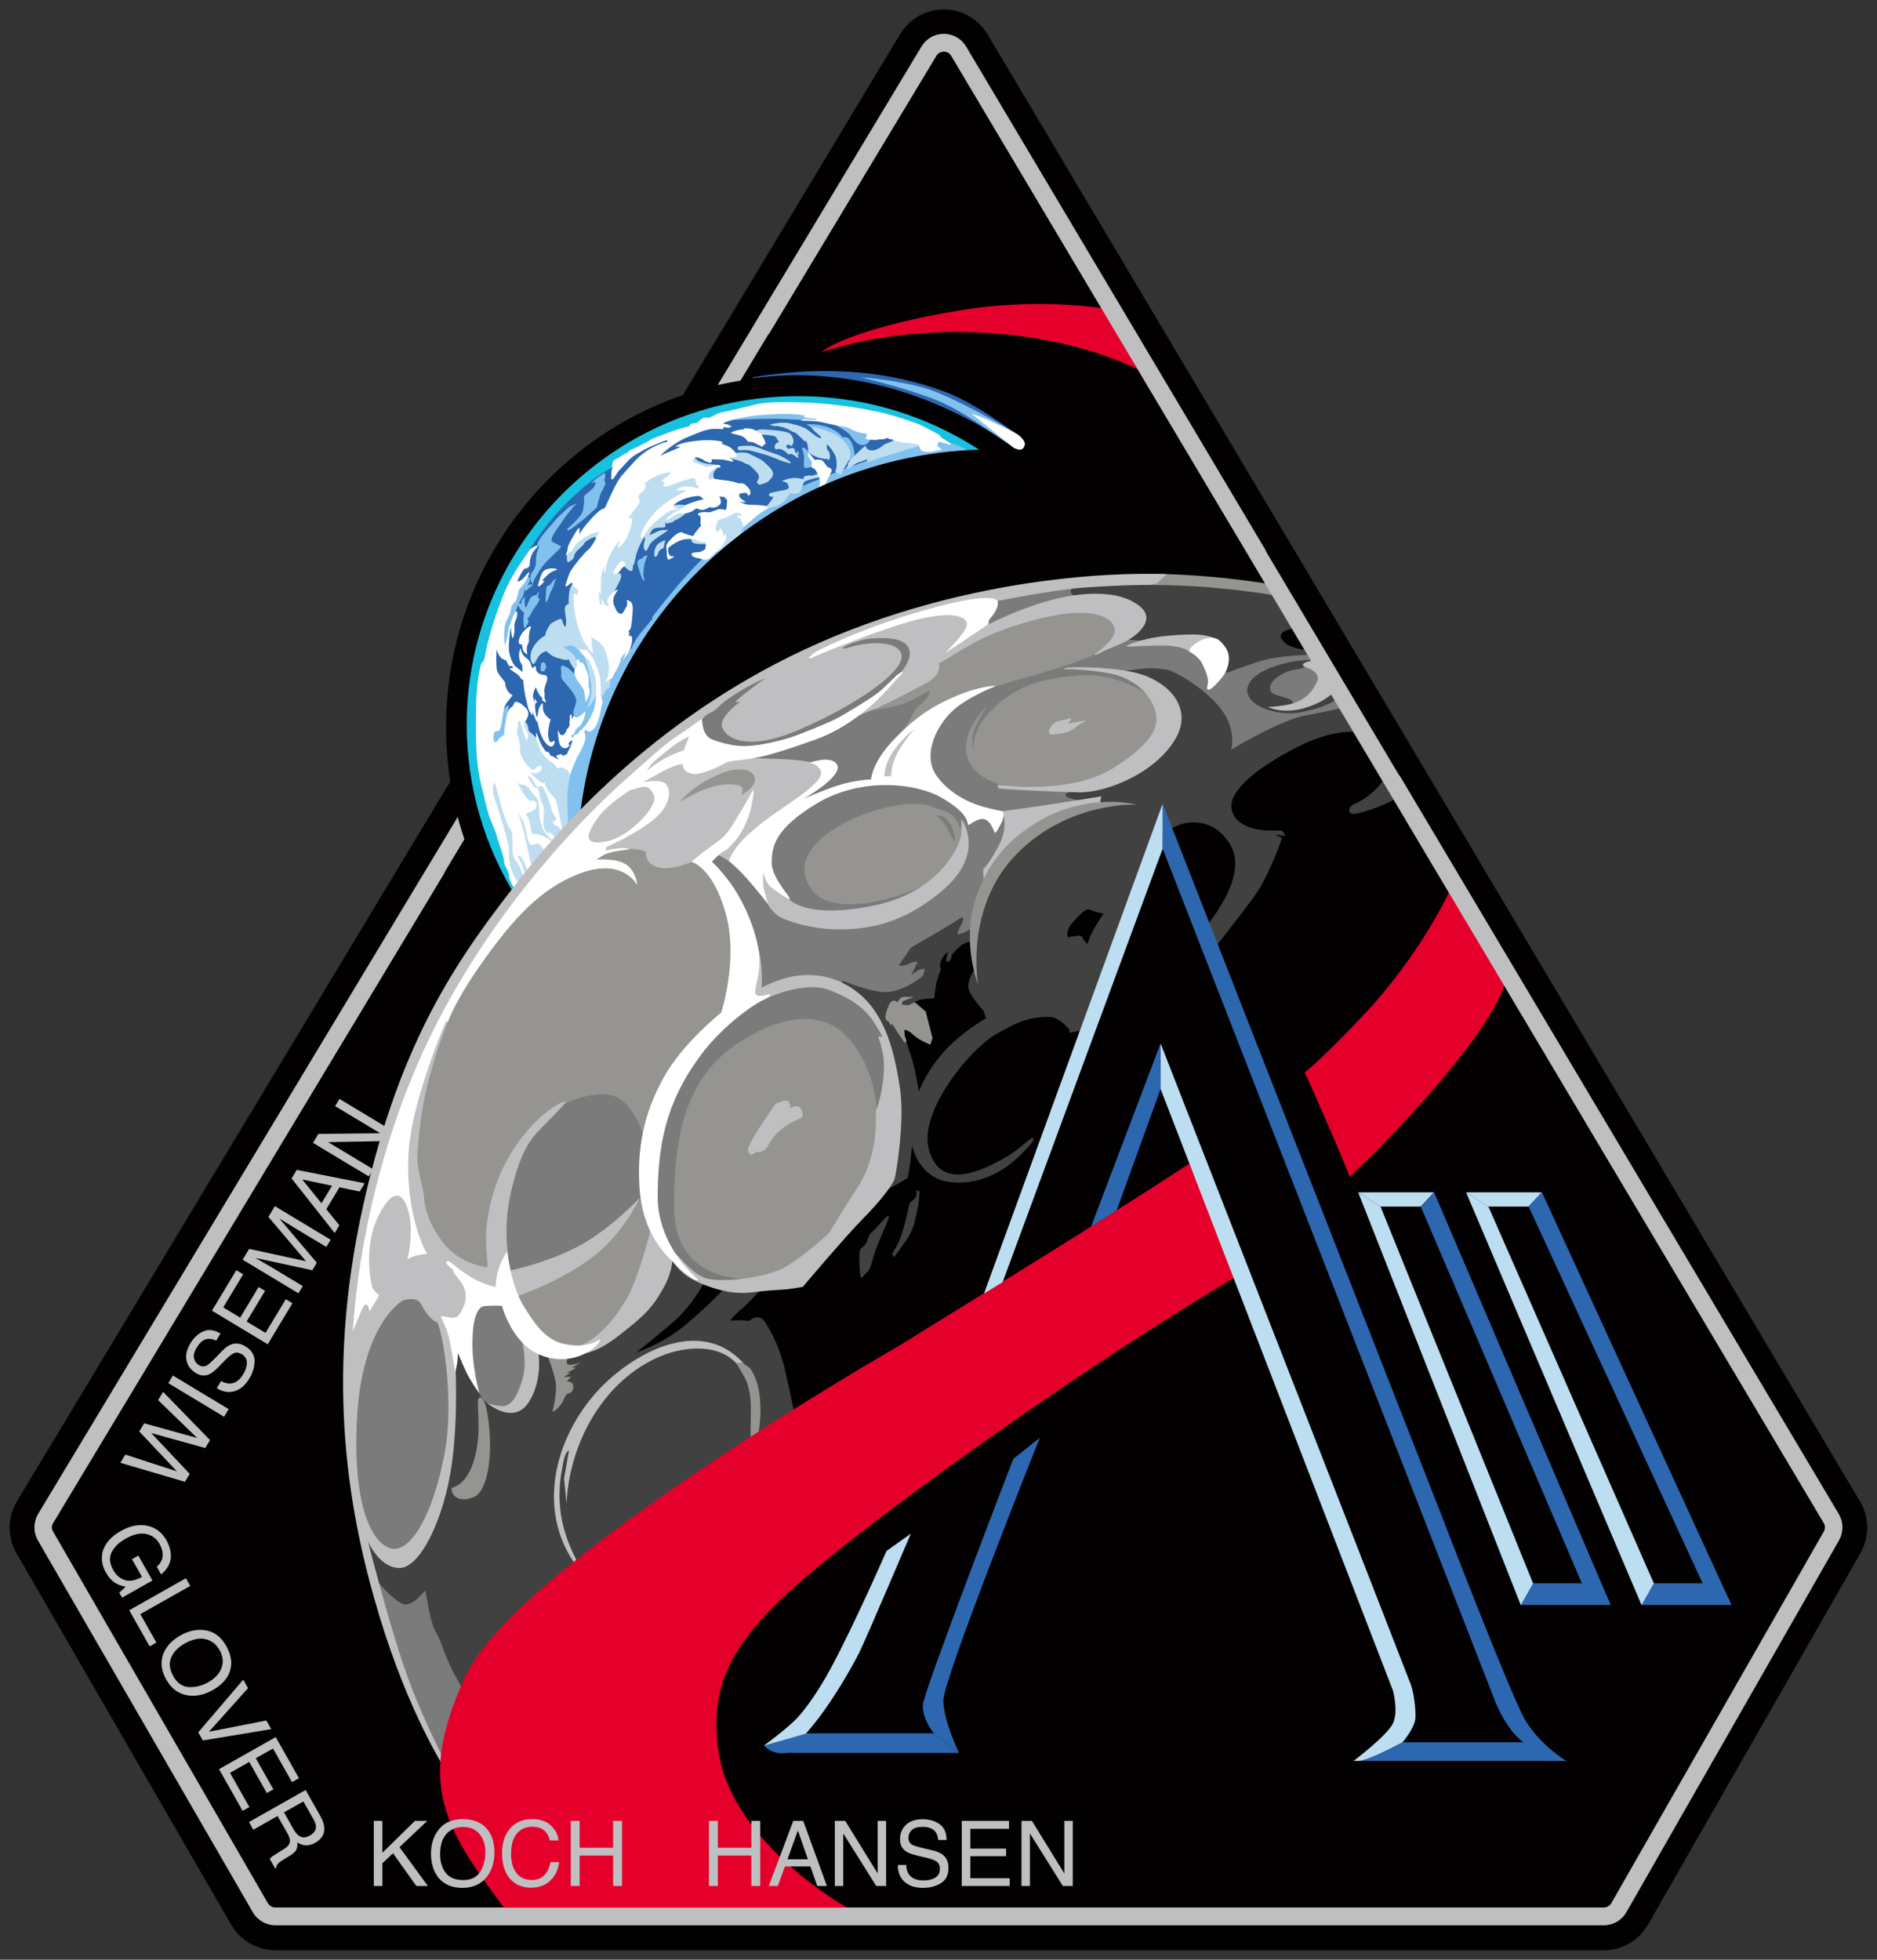 <svg xmlns:xlink="http://www.w3.org/1999/xlink" xmlns="http://www.w3.org/2000/svg" version="1.1" id="svg2" xml:space="preserve" width="1500" height="1565.76" viewBox="0 0 2874 3000"><rect x="0" y="0" width="2874" height="3000" fill="#333333" stroke="none"/><title id="title2651">Artemis2 Crew Decal</title><g transform="matrix(9.928,0,0,-9.928,-835.331,4693.152)" id="g10"><g transform="translate(124.292,178.51)" id="g24"><path id="path26" style="fill:none;stroke:#020001;stroke-width:10.362;stroke-linecap:butt;stroke-linejoin:miter;stroke-miterlimit:10;stroke-dasharray:none;stroke-opacity:1" d="m 0,0 -33.135,57.315 c -0.487,0.841 -0.477,1.881 0.024,2.714 L 103.117,286.28 c 1.041,1.729 3.55,1.722 4.582,-0.012 L 242.276,60.017 c 0.492,-0.827 0.501,-1.855 0.023,-2.69 L 209.521,0.011 c -0.475,-0.832 -1.36,-1.345 -2.318,-1.345 H 2.312 C 1.358,-1.334 0.477,-0.825 0,0 Z"></path></g><g transform="translate(124.292,178.599)" id="g36"><path id="path38" style="fill:#020001;fill-opacity:1;fill-rule:nonzero;stroke:none" d="m 0,0 -33.135,57.315 c -0.487,0.841 -0.477,1.881 0.024,2.714 L 103.117,286.28 c 1.041,1.729 3.55,1.722 4.582,-0.012 L 242.276,60.017 c 0.492,-0.827 0.501,-1.855 0.023,-2.69 L 209.521,0.011 c -0.475,-0.832 -1.36,-1.345 -2.318,-1.345 H 2.312 C 1.358,-1.334 0.477,-0.825 0,0"></path></g><g transform="translate(124.292,178.599)" id="g40"><path id="path42" style="fill:none;stroke:#bfbfc1;stroke-width:2.657;stroke-linecap:butt;stroke-linejoin:miter;stroke-miterlimit:10;stroke-dasharray:none;stroke-opacity:1" d="m 0,0 -33.135,57.315 c -0.487,0.841 -0.477,1.881 0.024,2.714 L 103.117,286.28 c 1.041,1.729 3.55,1.722 4.582,-0.012 L 242.276,60.017 c 0.492,-0.827 0.501,-1.855 0.023,-2.69 L 209.521,0.011 c -0.475,-0.832 -1.36,-1.345 -2.318,-1.345 H 2.312 C 1.358,-1.334 0.477,-0.825 0,0 Z"></path></g><g id="g46"><g transform="translate(259.446,360.62)" id="g52"><path id="path54" style="fill:none;stroke:#020001;stroke-width:3.4;stroke-linecap:butt;stroke-linejoin:miter;stroke-miterlimit:10;stroke-dasharray:none;stroke-opacity:1" d="m 0,0 c 0,-28.943 -23.463,-52.407 -52.407,-52.407 -28.943,0 -52.406,23.464 -52.406,52.407 0,28.943 23.463,52.407 52.406,52.407 C -23.463,52.407 0,28.943 0,0 Z"></path></g><g transform="translate(159.318,360.99)" id="g56"><path id="path58" style="fill:#17c1e0;fill-opacity:1;fill-rule:nonzero;stroke:none" d="m 0,0 c 0,26.162 21.493,47.446 47.911,47.446 8.779,0 17.006,-2.36 24.089,-6.458 l 0.238,0.056 h 5.56 C 69.387,47.075 59.064,50.643 47.911,50.643 19.73,50.643 -3.197,27.925 -3.197,0 c 0,-9.732 2.791,-18.826 7.612,-26.552 l 2.102,2.707 C 2.382,-16.833 0,-8.689 0,0"></path></g><g transform="translate(171.355,351.699)" id="g60"><path id="path62" style="fill:#2d67b0;fill-opacity:1;fill-rule:nonzero;stroke:none" d="m 0,0 c 0,0 3.403,11.315 5.255,13.879 1.852,2.564 3.558,5.656 5.002,7.155 1.445,1.5 4.678,7.167 7.417,9.934 2.74,2.766 7.192,7.071 9.059,8.413 1.866,1.342 7.394,4.132 11.327,6.347 3.933,2.215 13.441,4.961 14.746,5.471 1.306,0.509 4.415,0.101 2.934,1.531 -1.481,1.43 -12.295,4.107 -15.426,4.621 -3.132,0.514 -8.066,2.213 -11.804,0.661 -3.737,-1.552 -11.621,-3.501 -12.535,-4.056 -0.913,-0.555 -2.359,-1.397 -3.79,-1.796 -1.43,-0.399 -4.957,-3.216 -4.957,-3.216 0,0 -3.196,-1.391 -8.02,-6.481 -4.159,-4.387 -7.231,-10.22 -8.379,-13.485 -1.148,-3.265 -2.333,-8.011 -3.02,-12.696 -0.687,-4.686 -0.85,-14.556 1.669,-14.246 C -8.003,2.347 0,0 0,0"></path></g><g transform="translate(174.763,348.171)" id="g64"><path id="path66" style="fill:#82c1ee;fill-opacity:1;fill-rule:nonzero;stroke:none" d="m 0,0 -0.133,-0.146 -2.871,-3.147 c 0,0 -0.505,2.403 -0.321,3.527 0.183,1.125 -0.265,1.562 -0.791,1.033 -0.526,-0.53 0.283,0.936 0.714,1.945 0.43,1.008 1.318,4.703 1.41,5.678 0.092,0.975 0.882,1.686 0.153,1.614 -0.729,-0.073 -1.563,-0.31 -1.211,0.346 0.353,0.656 0.918,2.149 0.956,2.604 0.038,0.455 0.061,0.337 -0.094,1.044 -0.154,0.708 0.779,1.591 0.281,2.612 -0.498,1.02 -1.412,1.919 -1.895,2.525 -0.484,0.606 -0.158,0.978 -0.268,1.457 -0.109,0.479 -0.068,0.984 0.45,0.766 0.519,-0.218 0.74,-0.394 1.274,-0.917 0.533,-0.524 1.336,-1.342 1.336,-1.342 0,0 -0.618,2.227 -1.024,2.975 -0.406,0.748 -1.811,1.719 -2.23,2.075 -0.419,0.357 -0.526,1.357 -0.291,1.32 0.236,-0.036 4.856,-0.88 5.386,-1.848 0.531,-0.968 1.931,-4.605 2.327,-3.914 0.396,0.692 1.938,3.199 2.216,3.825 0.279,0.626 0.569,0.666 0.654,0.634 0.086,-0.031 0.642,-0.368 0.785,0.03 0.143,0.398 0.716,1.538 1.741,2.706 1.026,1.168 1.464,1.774 1.464,1.774 0,0 -0.227,-0.013 0.126,0.449 0.353,0.462 4.775,6.274 8.651,9.783 0,0 1.442,-1.211 1.423,-1.454 C 20.2,37.712 7.961,20.64 7.961,20.64 c 0,0 -3.481,-2.06 -5.395,-6.998"></path></g><g transform="translate(160.854,357.276)" id="g68"><path id="path70" style="fill:#82c1ee;fill-opacity:1;fill-rule:nonzero;stroke:none" d="M 0,0 C 1.767,-1.091 1.952,3.291 2.11,3.72 2.268,4.148 1.6,5.291 1.653,5.885 1.706,6.479 1.944,7.108 1.225,6.357 0.505,5.607 0.076,3.882 -0.481,3.345 -1.039,2.809 -2.139,2.56 -1.604,1.603 -1.068,0.646 -0.447,0.276 0,0"></path></g><g transform="translate(193.511,387.469)" id="g72"><path id="path74" style="fill:#82c1ee;fill-opacity:1;fill-rule:nonzero;stroke:none" d="m 0,0 c 4.452,4.325 9.014,7.338 11.322,8.414 0.299,0.14 1.569,1.202 1.881,1.345 5.901,2.703 15.692,6.141 17.573,6.537 3.809,0.802 5.308,1.083 5.308,1.083 0,0 2.319,-0.765 2.795,-1.039 0.475,-0.274 1.067,-0.486 1.067,-0.486 v -0.68 c 0,0 -16.856,-3.213 -24.543,-7.626 C 7.717,3.134 -2.4,-6.581 -2.4,-6.581 l -2.452,-1.327 c 0,0 0.759,2.349 2.385,4.423 C -0.842,-1.41 0,0 0,0"></path></g><g transform="translate(162.286,373.491)" id="g76"><path id="path78" style="fill:#82c1ee;fill-opacity:1;fill-rule:nonzero;stroke:none" d="M 0,0 C 0,0 0.285,2.217 0.657,2.819 1.029,3.421 1.184,4.382 1.355,4.909 1.526,5.437 1.915,6.247 2.133,6.67 2.352,7.092 2.57,7.277 2.562,7.471 2.553,7.666 2.547,7.587 2.626,7.776 2.706,7.965 2.662,7.73 2.706,7.965 2.75,8.2 2.791,8.548 2.851,8.323 2.912,8.097 2.879,7.952 3.284,8.396 3.689,8.84 3.768,8.749 3.914,8.895 4.061,9.04 4.109,9.064 3.974,9.085 3.838,9.105 3.564,9.141 3.459,9.044 3.353,8.947 3.139,8.583 3.291,9.011 3.444,9.44 3.628,9.654 3.584,9.965 3.541,10.276 3.21,10.43 2.936,10.08 2.662,9.73 0.854,7.433 0.412,6.566 -0.029,5.7 -0.979,1.556 -0.901,0.965 -0.824,0.374 -0.674,-0.28 -0.388,-0.209 -0.103,-0.138 0,0 0,0"></path></g><g transform="translate(209.997,406.086)" id="g80"><path id="path82" style="fill:#82c1ee;fill-opacity:1;fill-rule:nonzero;stroke:none" d="M 0,0 C 0,0 -0.073,0.243 -0.635,0.651 -1.198,1.059 -1.719,1.178 -1.163,1.2 -0.608,1.221 0.936,1.22 2.408,0.517 3.879,-0.185 4.051,-0.886 4.142,-0.832 4.414,-0.672 5.111,-0.718 5.539,-1.74 5.966,-2.763 6.174,-4.397 5.575,-4.383 4.977,-4.369 4.788,-4.366 4.543,-3.668 4.298,-2.97 2.693,-1.213 2.212,-0.87 1.731,-0.527 0,0 0,0"></path></g><g transform="translate(209.823,401.138)" id="g84"><path id="path86" style="fill:#82c1ee;fill-opacity:1;fill-rule:nonzero;stroke:none" d="m 0,0 c 0,0 -0.02,-0.35 -0.69,-0.457 -0.67,-0.108 -1.13,-0.447 -1.005,0.794 0.053,0.528 0.026,1.021 -0.1,1.501 -0.126,0.48 -0.372,0.664 -0.014,0.718 C -1.498,2.603 -1.016,1.99 -0.548,1.131 -0.081,0.273 -0.28,0.477 0,0"></path></g><g transform="translate(195.781,407.908)" id="g88"><path id="path90" style="fill:#82c1ee;fill-opacity:1;fill-rule:nonzero;stroke:none" d="m 0,0 c 0,0 6.588,0.344 9.128,0.211 2.539,-0.134 6.488,-0.287 7.051,-0.475 0.562,-0.188 2.812,-1.352 3.268,-1.989 0.455,-0.638 1.253,-1.855 2.324,-1.501 1.072,0.353 1.25,2.12 1.016,2.626 -0.233,0.505 -1.899,1.651 -1.899,1.651 0,0 -8.126,1.634 -10.501,1.364 C 8.012,1.616 1.171,0.893 0,0"></path></g><g transform="translate(163.77,335.848)" id="g92"><path id="path94" style="fill:#bddef0;fill-opacity:1;fill-rule:nonzero;stroke:none" d="m 0,0 c 0,0 -1.016,2.709 -1.412,4.092 -0.395,1.383 -3.836,13.131 -3.836,14.096 0,0.964 3.295,0.976 3.478,2.955 0.183,1.979 1.424,5.574 1.686,5.475 0.262,-0.099 1.015,-1.117 1.388,-1.137 0.374,-0.02 0.457,-0.437 0.548,-0.846 0.091,-0.41 -0.142,-0.293 0.305,-0.682 0.447,-0.389 1.06,-0.827 1.283,-1.446 0.223,-0.62 1.265,-2.255 2.068,-2.871 0.802,-0.617 2.345,-0.867 2.655,-0.83 0.309,0.037 0.122,-1.527 0.122,-1.527 0,0 -0.478,-1.944 -0.432,-4.029 C 7.899,11.167 7.989,9.03 7.989,9.03 7.989,9.03 1.366,2.157 0,0"></path></g><g transform="translate(160.905,354.813)" id="g96"><path id="path98" style="fill:#bddef0;fill-opacity:1;fill-rule:nonzero;stroke:none" d="m 0,0 c 0.02,-0.32 0.119,-0.833 0.656,-1.018 0.536,-0.184 0.946,-0.117 1.112,-0.49 0.167,-0.373 0.221,-0.991 0.522,-0.964 0.301,0.026 0.377,0.724 0.25,1.027 C 2.412,-1.142 2.03,-0.412 1.461,-0.372 0.892,-0.332 0.602,-0.139 0.452,0.165 0.303,0.469 0.049,0.515 0.004,0.29 Z"></path></g><g transform="translate(163.585,349.201)" id="g100"><path id="path102" style="fill:#bddef0;fill-opacity:1;fill-rule:nonzero;stroke:none" d="m 0,0 c 0,0 0.274,-0.259 0.716,-0.186 0.441,0.073 0.541,0.36 0.706,0.139 0.166,-0.22 0.63,-1.221 0.398,-1.041 C 1.588,-0.907 0.871,-0.499 0.507,-0.631 0.143,-0.764 0.005,-0.936 -0.081,-0.596 -0.166,-0.256 -0.242,0.322 0,0"></path></g><g transform="translate(159.345,364.541)" id="g104"><path id="path106" style="fill:#bddef0;fill-opacity:1;fill-rule:nonzero;stroke:none" d="M 0,0 C 0.074,-0.495 0.235,-1.152 0.118,-1.979 0,-2.806 -0.007,-4.184 -0.312,-3.664 c -0.306,0.52 -0.22,1.722 -0.094,2.57 C -0.279,-0.247 -0.091,0.606 0,0"></path></g><g transform="translate(202.718,396.48)" id="g108"><path id="path110" style="fill:#bddef0;fill-opacity:1;fill-rule:nonzero;stroke:none" d="M 0,0 C 0,0.413 2.679,0.58 2.943,0.873 3.208,1.167 3.012,1.275 2.935,1.546 2.777,2.107 1.628,1.905 2.222,2.153 2.979,2.469 3.775,2.604 4.55,2.502 5.326,2.4 5.395,2.256 5.36,2.52 5.326,2.784 5.602,2.855 6.132,2.922 6.662,2.988 6.135,2.808 6.775,2.928 7.414,3.049 7.646,3.271 7.721,3.116 7.797,2.961 8.24,2.718 7.745,2.637 7.249,2.556 6.106,2.242 5.689,2.063 5.271,1.883 5.479,1.873 5.211,1.328 4.963,0.822 4.981,0.417 4.657,0.261 3.917,-0.097 3.234,0.27 3.147,0.071 3.061,-0.127 2.553,-1.074 1.601,-1.601 0.649,-2.127 -2.427,-2.563 -2.904,-2.742 -3.38,-2.921 -3.698,-4.045 -3.797,-4.513 -3.895,-4.981 -4.312,-5.886 -4.39,-6.125 c 0,0 -2.771,-2.146 -3.164,-2.537 -0.06,-0.059 -0.607,-0.34 -1.113,-0.344 -0.507,-0.004 0.058,1.178 -0.935,1.317 -0.993,0.138 -2.263,-0.196 -2.38,0.744 -0.065,0.528 0.885,0.953 1.346,0.929 0.462,-0.023 2.161,2.35 3.029,2.797 0.868,0.447 2.091,0.916 2.514,1.379 0.423,0.462 0.426,-0.449 0.069,-0.324 -0.356,0.125 -1.345,1.714 -2.042,2.478 -0.696,0.765 -0.606,0.15 -1.431,0.384 -0.824,0.234 -1.253,-0.017 -2.039,-0.068 -0.785,-0.051 -3.956,-1.648 -3.797,-1.555 0.159,0.092 -1.463,-1.063 -1.108,-0.985 0.355,0.077 0.825,0.365 1.913,0.309 1.089,-0.056 1.557,-0.417 1.176,-0.825 -0.381,-0.407 -1.023,-1.075 -1.852,-1.442 -0.828,-0.367 -0.145,-0.26 -0.881,-0.466 -0.736,-0.205 -0.499,-0.124 -0.874,-0.072 V -4.91 c 0,-0.427 -1.531,0.034 -1.998,-0.539 -0.242,-0.297 -0.482,-0.847 -0.482,-0.847 0.716,0.29 1.476,0.791 2.062,0.789 0.585,-0.003 1.053,0.172 0.613,-0.18 -0.439,-0.352 -1.88,-1.143 -2.396,-1.755 -0.516,-0.613 -0.596,-1.584 -0.961,-1.149 -0.365,0.435 -0.117,1.166 -0.027,1.488 0.091,0.323 0,0.599 -0.064,0.509 -0.313,-0.44 -0.739,-1.245 -1.084,-2.189 -0.345,-0.944 -0.39,-1.906 -0.558,-2.043 -0.167,-0.137 -0.095,-0.234 -0.12,-0.543 -0.024,-0.31 -0.099,-0.457 -0.286,-0.437 -0.34,0.037 -0.74,0.393 -0.974,0.693 -0.166,0.212 -0.851,-0.616 -1.007,-0.98 -0.156,-0.364 0.277,0.223 0.45,-0.308 0.172,-0.532 -0.705,-1.787 -0.978,-2.475 -0.444,-1.118 -0.512,-3.449 -0.694,-4.247 -0.182,-0.798 0.295,-8.007 0.295,-8.007 0,0 -0.289,-0.671 -0.295,-1.32 -0.005,-0.648 -0.027,-1.331 -0.266,-1.431 -0.239,-0.099 -0.321,-0.206 -0.574,-0.579 -0.253,-0.373 -1.009,-1.967 -0.955,-1.641 0.055,0.327 -0.257,1.716 -0.36,1.328 -0.103,-0.388 -0.551,-1.257 -0.907,-1.673 -0.355,-0.417 -0.609,-0.444 -0.364,-0.048 0.244,0.396 0.692,2.092 0.512,3.141 -0.179,1.049 -0.544,2.972 -0.853,3.701 -0.308,0.728 -0.142,0.976 -0.734,1.324 -0.592,0.348 -0.506,0.415 -0.829,0.719 -0.322,0.305 -0.658,0.397 -1.373,0.209 -0.714,-0.189 -0.573,-0.166 -0.573,-0.166 0,0 1.281,-0.652 1.717,-1.327 0.436,-0.675 0.969,-1.772 0.953,-2.268 -0.017,-0.496 -0.569,0.021 -0.896,0.277 -0.327,0.257 -0.333,0.399 -0.565,0.754 -0.232,0.356 -0.305,0.686 -0.305,0.686 0,0 -0.448,-0.184 -1.031,0.023 -0.583,0.206 -0.902,0.167 -1.5,0.528 -0.599,0.361 -0.94,0.74 -0.94,0.74 0,0 -0.676,-0.14 -1.129,-0.719 -0.453,-0.58 -0.583,-1.201 -0.882,-1.258 -0.298,-0.056 -0.802,1.187 -0.064,2.521 0.739,1.334 1.883,1.845 1.883,1.845 0,0 0.067,0.586 0.361,1.038 0.294,0.452 0.278,0.682 0.806,0.987 0.528,0.306 1.282,0.729 1.4,0.451 0.119,-0.278 0.114,-0.474 0.23,-0.715 0.115,-0.242 0.291,-0.425 0.291,-0.425 0,0 0.211,0.382 0.138,1.064 -0.073,0.681 -0.344,1.787 -0.067,2.165 0.277,0.378 0.46,0.245 0.46,0.245 0,0 -0.019,0.787 0.041,1.436 0.061,0.649 0.132,1.378 0.961,2.153 0.828,0.774 3.4,5.935 3.493,6.145 0.092,0.21 -0.237,0.558 -0.237,0.558 0,0 -0.334,0.174 -0.878,-0.143 -0.545,-0.318 -0.86,-0.522 -0.963,-0.694 -0.103,-0.173 -0.004,-0.161 -0.541,-0.666 -0.538,-0.505 -0.632,-0.504 -0.892,-0.958 -0.259,-0.455 -0.055,-0.692 -0.549,-1.012 -0.495,-0.319 -0.59,-0.539 -0.674,-0.045 -0.085,0.494 0.051,1.815 0.512,2.345 0.461,0.531 6.033,4.583 6.644,5.278 0.611,0.694 4.183,6.228 5.221,6.667 1.038,0.439 6.288,3.392 7.354,3.268 1.066,-0.123 5.625,-1.047 6.213,-0.982 0.588,0.065 1.355,0.103 1.736,0.01 C -3.056,6.314 -1.763,5.641 -1.307,5.404 -0.851,5.167 -0.709,4.962 -0.295,4.579 0.12,4.196 1.134,3.338 0.376,2.52 -0.073,2.036 -0.035,1.986 -0.433,1.808 -0.831,1.63 -0.913,1.697 -1.167,1.572 -1.382,1.465 -1.448,1.398 -1.773,1.75 -2.097,2.102 -0.982,2.448 -1.885,3.433 -3.183,4.85 -3.191,4.572 -3.471,4.709 -3.949,4.941 -4.017,5.023 -4.745,5.246 -5.474,5.47 -5.8,5.406 -6.765,5.85 c -0.964,0.443 -4.199,0.658 -4.73,0.664 -0.532,0.006 0.229,-1.188 0.746,-1.43 0.516,-0.241 1.312,-0.436 2.132,-0.456 C -8.162,4.617 -7.693,4.416 -8.003,4.036 -8.314,3.657 -8.759,3.392 -8.48,2.52 c 0.28,-0.871 3.327,-2.982 3.272,-3.55 -0.054,-0.568 2.274,-1.364 2.669,-1.333 0.394,0.03 1.663,-0.104 2.232,0.566 0.649,0.764 1.038,1.38 1.015,1.434 C 0.708,-0.363 0,-0.413 0,0"></path></g><g transform="translate(197.931,403.702)" id="g112"><path id="path114" style="fill:#bddef0;fill-opacity:1;fill-rule:nonzero;stroke:none" d="m 0,0 c -0.036,-0.139 -0.056,-0.38 0.282,-0.394 0.338,-0.014 1.04,0.12 1.785,-0.102 0.744,-0.221 2.241,-0.555 3.147,-0.932 0.906,-0.377 1.745,-0.729 2.179,-0.81 0.433,-0.082 0.603,-0.241 0.716,-0.169 0.114,0.073 0.051,0.176 -0.432,0.514 -0.483,0.338 -1.4,0.768 -1.846,0.913 C 5.385,-0.834 4.368,-0.512 4.009,-0.35 3.649,-0.187 2.542,0.285 1.993,0.284 1.444,0.283 0.941,0.299 0.619,0.24 0.297,0.18 0.071,0.276 0,0"></path></g><g transform="translate(207.07,403.158)" id="g116"><path id="path118" style="fill:#bddef0;fill-opacity:1;fill-rule:nonzero;stroke:none" d="M 0,0 C -0.006,-0.129 -0.054,-0.172 0.044,-0.334 0.142,-0.496 0.045,-0.715 0.167,-0.62 0.289,-0.526 0.26,-0.447 0.26,-0.447 0.216,-0.173 0.009,0.182 0,0"></path></g><g transform="translate(205.465,404.053)" id="g120"><path id="path122" style="fill:#bddef0;fill-opacity:1;fill-rule:nonzero;stroke:none" d="m 0,0 c -0.186,-0.196 0.067,-0.524 0.326,-0.524 0.26,0 0.723,0.235 0.844,0 0.122,-0.235 0.079,-0.554 0.297,-0.678 0.218,-0.124 0.213,-0.286 0.247,-0.444 0.034,-0.157 0.26,-0.283 0.059,-0.293 -0.202,-0.011 -0.386,0.3 -0.603,0.387 -0.216,0.087 -0.347,0.238 -0.62,0.229 -0.273,-0.01 -0.279,-0.22 -0.379,-0.019 -0.1,0.201 -0.651,0.621 -0.978,0.697 -0.327,0.077 -0.417,0.158 -0.534,0.11 -0.117,-0.048 -0.266,-0.189 -0.383,-0.03 -0.116,0.159 -0.229,0.262 -0.04,0.644 0.188,0.382 0.448,0.326 0.517,0.42 0.068,0.095 0.013,0.168 -0.136,0.337 -0.149,0.17 -0.154,0.343 -0.335,0.499 -0.181,0.156 -1.12,0.249 -1.577,0.298 -0.457,0.049 -0.648,-0.034 -0.913,0 -0.265,0.034 -0.765,0.18 -0.662,0.401 0.103,0.222 0.489,0.466 1.311,0.418 C -2.737,2.403 -1.202,2.29 -0.633,2.165 0.042,2.017 0.516,1.969 0.781,1.488 1.046,1.008 1.086,0.73 1.027,0.417 0.968,0.105 0.791,-0.162 0.579,-0.064 0.366,0.035 0.493,0.151 0.326,0.1 0.16,0.05 0.134,0.142 0,0"></path></g><g transform="translate(211.863,401.633)" id="g124"><path id="path126" style="fill:#bddef0;fill-opacity:1;fill-rule:nonzero;stroke:none" d="m 0,0 c 0,0 0.027,0.055 -0.047,0.189 -0.074,0.134 0.058,0.178 -0.074,0.134 -0.132,-0.044 -1.034,0.038 -1.635,0.291 -0.6,0.253 -1.133,0.556 -1.249,0.713 -0.116,0.157 -0.058,0.448 -0.124,0.898 -0.066,0.451 -0.258,0.897 -0.258,0.897 0,0 -0.071,-0.243 -0.373,0.052 -0.302,0.296 -0.937,0.938 -1.296,1.183 -0.359,0.245 -0.197,0.002 -0.381,0.131 -0.184,0.129 -0.931,0.534 -1.323,0.658 -0.274,0.088 -1.114,0.3 -1.311,0.246 -0.197,-0.055 -0.032,-0.076 -0.298,0.015 -0.267,0.092 -0.755,0.151 -0.755,0.151 0,0 1.682,0.58 3.151,0.253 1.47,-0.327 2.39,-0.622 3.011,-1.151 0.62,-0.528 1.517,-1.139 1.671,-1.128 0.155,0.011 0.241,-0.026 0.198,0.14 C -1.136,3.837 -1.829,4.323 -2.085,4.61 -2.342,4.896 -2.456,4.929 -2.502,5.104 -2.548,5.279 -2.614,5.268 -2.47,5.259 -2.327,5.249 0.17,4.778 1.591,3.785 3.011,2.793 3.413,1.679 3.425,1.097 3.438,0.514 3.369,0.575 3.293,0.354 3.217,0.132 2.379,-1.291 2.202,-1.602 2.026,-1.913 2.069,-2.147 1.738,-2 1.408,-1.854 0.966,-1.766 1.121,-1.486 1.276,-1.207 1.36,-0.895 1.294,-0.106 1.213,0.866 1.074,0.867 0.74,1.455 0.406,2.042 -0.186,2.61 -0.186,2.61 c 0,0 -0.102,-0.718 0.138,-0.962 C 0.192,1.403 0.155,1.278 0.246,1.009 0.338,0.741 0.298,0.427 0,0"></path></g><g transform="translate(222.156,405.06)" id="g128"><path id="path130" style="fill:#bddef0;fill-opacity:1;fill-rule:nonzero;stroke:none" d="m 0,0 c 0.013,-0.046 -0.164,-0.274 -0.693,-0.491 -0.529,-0.216 -1.018,-0.367 -1.06,-0.475 -0.043,-0.109 -1.063,-0.798 -1.619,-0.821 -0.556,-0.023 -0.844,0.132 -1.009,0.348 -0.165,0.217 0.003,0.458 -0.228,0.315 -0.231,-0.142 -1.361,-1.206 -1.767,-1.645 -0.405,-0.438 -0.886,-0.943 -0.896,-1.161 -0.009,-0.219 0.079,-0.16 -0.039,-0.322 -0.117,-0.161 -0.363,-0.216 -0.211,-0.292 0.153,-0.075 0.429,0.003 0.791,0.221 0.362,0.218 0.582,0.483 1.009,0.63 0.426,0.147 1.409,0.515 1.409,0.515 l 0.171,0.041 c 0,0 -0.266,-0.152 -0.181,-0.332 0.086,-0.18 0.697,0.078 1.678,0.412 0.981,0.335 6.936,2.134 6.936,2.134 l -2.48,1.388 z"></path></g><g transform="translate(185.302,386.879)" id="g132"><path id="path134" style="fill:#bddef0;fill-opacity:1;fill-rule:nonzero;stroke:none" d="m 0,0 c 0.417,0.272 0.235,0.789 0.706,1.083 0.47,0.294 0.5,0.18 0.559,0.693 0.059,0.513 0.323,0.895 0,0.719 C 0.941,2.318 0.353,2.204 0,1.526 -0.353,0.848 -0.353,-0.23 0,0"></path></g><g transform="translate(164.3,336.325)" id="g136"><path id="path138" style="fill:#ffffff;fill-opacity:1;fill-rule:nonzero;stroke:none" d="m 0,0 c 0,0 -1.164,1.331 -1.514,3.054 -0.351,1.724 0.013,2.035 -0.271,3.196 -0.284,1.161 -1.482,5.413 -2.033,6.79 -0.552,1.377 -0.295,3.501 0.101,2.196 0.397,-1.306 1.224,-4.867 1.935,-6.159 0.711,-1.293 0.6,-0.771 0.659,-2.019 C -1.065,5.811 -1.326,4.463 -0.549,3.583 0.228,2.703 0.667,0.732 0.667,0.732 l 0.437,0.62 c 0,0 -0.2,-0.254 -0.488,0.9 -0.288,1.155 -0.999,2.151 -0.999,2.151 0,0 0.641,0.487 1.325,-1.649 0.245,-0.768 1.11,-1.156 1.11,-1.156 l 0.37,1.13 c 0,0 -0.535,-0.329 -0.83,1.051 -0.294,1.38 -0.514,2.257 -0.827,3.774 -0.374,1.814 -1.096,3.686 -1.096,3.686 0,0 0.324,-0.536 0.79,-1.345 C 0.925,9.085 0.905,7.877 1.324,6.705 1.807,5.354 2.477,6.742 3.007,6.206 3.538,5.671 4.31,4.38 4.571,4.698 4.832,5.015 5.576,6.085 5.194,6.465 4.812,6.846 3.045,7.866 2.411,7.801 1.777,7.736 1.874,7.668 1.645,9.098 c -0.23,1.43 -0.934,1.867 -0.517,1.92 0.418,0.053 1.026,0.418 1.299,0.687 0.273,0.269 0.328,1.278 -0.552,1.203 -0.88,-0.074 -1.527,1.679 -2.018,2.376 -0.491,0.697 0.413,0.011 0.839,0.072 0.425,0.061 1.39,-1.505 1.904,-2.005 0.515,-0.5 0.258,-2.919 0.635,-3.742 C 3.611,8.787 3.277,8.761 3.993,7.92 4.709,7.078 4.957,6.76 5.332,6.806 5.706,6.852 5.336,7.471 4.832,7.931 4.636,8.109 4.103,7.519 3.696,8.92 c -0.223,0.768 0.287,2.757 -0.218,3.543 -0.505,0.786 -0.409,2.464 -0.859,2.488 -0.451,0.025 -0.317,0 -0.81,0.718 -0.492,0.719 -0.897,1.444 -0.187,0.899 0.71,-0.544 0.491,-1.085 0.997,-1.422 C 3.124,14.809 3.191,15.753 3.832,14.55 4.473,13.346 4.761,11.99 5.007,11.254 5.252,10.519 5.797,10.304 5.53,9.887 5.263,9.47 4.859,10.11 5.267,9.293 5.526,8.775 5.877,9.571 6.469,8.028 6.536,7.851 6.671,7.801 6.671,7.801 c 0,0 -0.704,3.739 -0.961,4.657 -0.257,0.919 -0.364,0.931 -0.995,1.599 -0.63,0.667 -0.735,1.238 -0.822,1.603 -0.087,0.366 -0.079,-0.488 -1.115,0.466 -1.036,0.953 -1.214,1.224 -1.214,1.224 0,0 0.937,-0.42 1.427,-0.021 0.489,0.4 0.485,0.91 0.262,0.955 -0.895,0.181 -0.846,-1.095 -1.608,-0.382 -0.762,0.714 -1.571,1.736 -1.589,2.778 -0.037,2.161 -0.583,2.273 -0.454,3.131 0.118,0.78 0.183,2.031 0.494,1.211 0.311,-0.82 0.384,-1.537 0.632,-1.965 0.248,-0.427 0.371,-1.513 0.512,-0.361 0.142,1.152 -0.869,1.696 -0.466,2.308 0.403,0.612 0.969,1.487 0.061,2.327 -0.909,0.839 -0.819,0.642 -1.256,0.829 -0.437,0.187 -0.668,-0.703 -0.668,-0.703 0,0 -0.707,-0.113 -0.97,-1.669 -0.207,-1.225 -0.342,-1.891 -0.332,-2.319 0.011,-0.429 -0.161,-0.431 -0.667,-0.824 -0.349,-0.272 -0.525,-1.013 -0.87,-0.577 -0.345,0.437 0.052,1.503 0.052,1.503 0.647,0.273 0.723,-0.238 1.007,1.038 0.334,1.503 0.271,2.643 0.874,3.434 0.602,0.791 0.906,1.168 0.906,1.168 0,0 -0.666,0.163 -1.004,1.122 -0.337,0.959 0.141,0.508 -0.531,1.326 -0.671,0.819 -0.922,1.126 -0.974,2.045 -0.072,1.267 0.03,2.55 0.03,2.55 0,0 0.314,-1.273 1.067,-1.52 0.753,-0.247 0.428,-0.68 0.934,-1.053 0.181,-0.133 0.367,0.271 0.491,-0.129 0.115,-0.371 -0.581,-0.048 -0.466,-0.274 0.116,-0.227 1.404,-0.853 1.616,-1.352 0.221,-0.52 0.6,-0.176 1.069,-0.589 0.468,-0.413 -0.2,-0.006 -0.231,0.439 -0.069,0.96 -1.099,1.372 -1.647,1.936 -0.549,0.563 -1.019,2.073 -0.954,3.138 0.065,1.066 0.274,3.319 0.323,2.659 0.048,-0.659 0.221,-2.369 0.473,-0.947 0.251,1.423 -0.16,1.182 0.287,2.232 0.447,1.049 0.138,1.927 -0.287,0.869 -0.609,-1.516 -0.449,-1.164 -0.674,-1.734 -0.139,-0.352 -0.64,-3.529 -0.727,-2.916 -0.061,0.433 -0.208,1.033 -0.06,2.497 0.148,1.464 0.835,1.709 0.954,2.807 0.118,1.099 0.786,1.18 0.849,1.519 0.064,0.338 0.223,0.673 0.312,1.106 0.09,0.433 0.077,0.569 0.671,1.178 0.594,0.608 1.1,2.013 1.1,2.013 0,0 -0.174,0.103 -0.59,-0.474 -0.417,-0.576 -0.937,-0.918 -1.176,-0.912 -0.24,0.006 -0.099,0.13 0.29,0.912 0.389,0.782 0.564,0.989 0.886,1.131 0.321,0.142 -0.05,-0.269 0.353,0.098 0.404,0.367 0.12,0.121 0.327,1.287 0.206,1.166 1.155,1.83 1.145,2.047 -0.009,0.217 -1.166,-0.375 -1.356,-0.779 -0.19,-0.403 -2.578,-3.414 -3.85,-6.578 -1.272,-3.164 -2.137,-6.088 -2.531,-7.699 -0.394,-1.611 -0.405,-2.692 -0.809,-2.916 -0.404,-0.224 -0.932,-3.862 -0.957,-6.811 -0.026,-2.948 -0.212,-7.978 0.747,-11.892 0.958,-3.915 1.09,-4.74 1.765,-6.241 0.675,-1.502 0.59,-1.669 1.037,-2.973 0.447,-1.304 0.734,-2.212 0.771,-2.851 0.038,-0.638 0.782,-1.408 0.793,-2.292 0.011,-0.884 1.145,-2.223 1.145,-2.223 z"></path></g><g transform="translate(170.032,384.842)" id="g140"><path id="path142" style="fill:#ffffff;fill-opacity:1;fill-rule:nonzero;stroke:none" d="m 0,0 c 0,0 -0.758,-0.107 -1.44,-0.778 -0.683,-0.672 -1.002,-0.979 -0.742,-0.926 0.26,0.053 0.362,0.061 0.031,-0.311 -0.33,-0.371 -0.999,-0.942 -0.693,-0.051 0.306,0.892 0.413,1.863 1.219,2.154 C -0.819,0.379 0.172,0.18 0,0"></path></g><g transform="translate(165.972,375.846)" id="g144"><path id="path146" style="fill:#ffffff;fill-opacity:1;fill-rule:nonzero;stroke:none" d="m 0,0 c -0.156,-0.378 -0.306,-1.109 -0.268,-1.654 0.038,-0.544 -0.017,-0.447 -0.153,-0.806 -0.136,-0.358 -0.187,-0.545 -0.17,-0.886 0.017,-0.342 0.179,-0.759 -0.021,-0.632 -0.199,0.126 -0.488,0.289 -0.587,0.743 -0.098,0.453 -0.156,0.755 -0.156,0.755 0,0 -0.569,-0.173 -0.465,0.576 0.104,0.75 0.717,1.456 1.139,1.816 C -0.26,0.272 0.216,0.522 0,0"></path></g><g transform="translate(164.427,372.78)" id="g148"><path id="path150" style="fill:#ffffff;fill-opacity:1;fill-rule:nonzero;stroke:none" d="m 0,0 c 0,0 0.086,-0.718 0.467,-1.148 0.38,-0.431 0.85,-0.612 1.015,-1.057 0.164,-0.446 0.31,-1.037 0.41,-0.865 0.1,0.172 0.504,0.448 0.469,0.114 -0.036,-0.333 0.149,-0.849 0.62,-1.042 0.472,-0.194 0.823,-0.107 0.983,-0.246 0.16,-0.139 0.231,-0.508 0,-1.074 C 3.732,-5.885 3.606,-6.465 3.681,-6.828 3.756,-7.192 3.682,-7.249 3.697,-7.5 3.712,-7.751 3.682,-7.622 3.785,-7.929 3.889,-8.236 4.003,-8.466 3.85,-8.366 c -0.152,0.1 -0.421,0.234 -0.5,0.307 -0.079,0.073 0.02,0.102 0,0.308 -0.02,0.206 -0.165,0.082 -0.443,0.558 -0.279,0.475 -0.413,0.722 -0.465,0.95 -0.053,0.227 -0.148,0.269 -0.31,-0.221 -0.162,-0.49 -0.3,-0.814 -0.159,-1.281 0.141,-0.468 0.154,-0.764 0.186,-0.528 0.031,0.236 -0.02,0.72 0.083,0.437 0.103,-0.282 0.415,-0.561 0.255,-0.577 -0.16,-0.015 -0.312,-0.073 -0.269,-0.691 0.043,-0.617 0.241,-1.878 0.348,-1.446 0.107,0.432 0.172,1.173 0.389,1.538 0.218,0.364 0.429,0.612 0.463,0.466 0.034,-0.146 -0.099,-0.995 0.269,-1.556 0.368,-0.561 0.95,-0.917 0.95,-0.917 0,0 -0.181,-0.414 -0.308,-1.22 -0.127,-0.806 -0.116,-1.451 -0.033,-1.548 0.083,-0.096 0.05,-0.734 0.375,-0.702 0.325,0.032 0.527,0.278 0.527,0.278 0,0 0.148,-0.628 -0.284,-0.907 -0.432,-0.28 -1.158,0.402 -1.655,1.473 -0.498,1.071 -0.615,2.242 -0.689,2.281 -0.074,0.04 -0.189,0.116 -0.352,0.571 -0.163,0.454 -0.363,0.983 -0.407,1.067 -0.044,0.084 -0.003,-0.054 0.018,-0.267 0.02,-0.214 0.089,-0.413 -0.033,-0.321 -0.123,0.093 -0.484,0.531 -0.663,1.184 -0.178,0.654 -0.471,1.949 -0.569,2.664 -0.097,0.715 -0.271,2.197 -0.28,2.713 -0.008,0.517 -0.036,1.109 -0.036,1.109 0,0 -0.456,0.549 -0.494,1.346 C -0.273,-0.501 0,0 0,0"></path></g><g transform="translate(172.609,359.568)" id="g152"><path id="path154" style="fill:#ffffff;fill-opacity:1;fill-rule:nonzero;stroke:none" d="m 0,0 c -0.167,-0.286 -0.413,-0.11 -0.353,-0.339 0.06,-0.229 0.237,-0.444 -0.013,-0.66 -0.251,-0.216 -0.622,-0.75 -0.444,-0.689 0.179,0.061 0.324,0.115 0.2,-0.052 -0.124,-0.166 -0.49,-0.693 -1.05,-0.408 -0.56,0.286 -0.594,0.958 -0.694,1.519 -0.101,0.561 -0.047,1.341 0,1.186 0.046,-0.155 0.208,-0.905 0.693,-0.743 0.485,0.162 0.488,0.799 0.7,0.973 0.212,0.174 0.347,0.476 0.345,0.715 -0.001,0.239 -0.1,0.043 -0.014,0.442 0.087,0.4 -0.056,0.974 0.126,1.032 0.181,0.059 0.216,-0.128 0.213,-0.314 -0.002,-0.186 0,-0.464 0,-0.464 0,0 -0.057,0.003 0.103,0.258 C -0.028,2.711 0,2.784 0,2.784 0,2.784 0.261,2.393 0.712,2.574 1.163,2.755 1.825,3.64 1.81,3.264 1.795,2.888 1.454,1.811 1.117,1.401 0.78,0.991 0.378,0.759 0.255,0.507 0.133,0.255 0.191,0.217 0.096,0.109 0,0 0.117,0.201 0,0"></path></g><g transform="translate(172.055,353.128)" id="g156"><path id="path158" style="fill:#ffffff;fill-opacity:1;fill-rule:nonzero;stroke:none" d="m 0,0 c 0,0 0.053,0.291 -0.122,0.405 -0.176,0.114 -0.128,0.067 -0.174,0.26 -0.046,0.193 -0.375,0.28 -0.674,0.435 -0.299,0.155 -0.343,0.17 -0.343,0.17 0,0 -0.328,-0.089 -0.428,-0.118 -0.101,-0.03 0.077,-0.189 -0.218,0.053 -0.295,0.241 -0.604,0.78 -0.891,0.849 -0.286,0.068 -1.13,1.021 -1.429,1.353 -0.299,0.333 -0.318,0.458 -0.279,0.587 0.039,0.128 -0.365,0.778 -0.501,1.203 -0.136,0.425 -0.149,0.33 -0.172,0.767 -0.023,0.438 -0.022,0.859 0.095,0.538 0.117,-0.321 0.608,-1.623 0.877,-2.031 0.27,-0.407 0.523,-0.848 0.727,-0.819 0.204,0.029 0.121,0.05 0.31,-0.181 0.189,-0.231 0.108,-0.433 0.406,-0.464 0.297,-0.032 0.539,-0.308 0.698,-0.383 0.158,-0.075 0.591,-0.111 0.36,-0.02 -0.231,0.092 -0.582,0.44 -0.201,0.545 0.381,0.106 0.6,0.175 0.6,0.175 0,0 0.179,-0.334 0.429,-0.231 0.25,0.103 0.523,0.278 0.523,0.278 0,0 -0.036,0.155 0.235,0.623 C 0.099,4.461 0.362,5.164 0.29,5.387 0.219,5.61 0.138,5.346 0.211,5.603 0.284,5.86 0.391,5.748 0.495,5.964 0.599,6.181 0.572,6.245 0.696,6.25 0.82,6.255 1.32,6.548 1.393,6.666 1.467,6.784 1.303,6.78 1.569,6.951 c 0.265,0.171 0.338,0.162 0.397,0.328 0.059,0.167 0.118,0.138 0.251,0.255 0.132,0.118 0.669,0.903 0.834,1.282 0.166,0.38 0.467,0.702 0.736,1.769 0.268,1.067 0.364,3.836 0.022,4.937 -0.342,1.1 -0.452,1.202 -0.574,1.504 -0.121,0.302 -0.16,0.456 -0.31,0.659 -0.15,0.202 -0.422,0.432 -0.749,0.743 C 1.849,18.74 1.714,18.841 1.583,19.18 1.452,19.519 1.291,19.668 1.548,19.564 1.805,19.461 2.017,19.344 2.176,19.336 2.334,19.328 2.498,19.53 2.644,19.297 2.79,19.064 3.421,18.396 3.745,17.7 4.07,17.005 4.482,15.801 4.57,15.388 4.658,14.975 4.714,14.149 4.759,13.599 4.805,13.049 4.699,12.703 4.759,12.28 4.82,11.858 5.122,11.594 4.949,11.013 4.775,10.431 4.774,10.179 4.657,9.599 4.54,9.019 4.053,7.393 3.539,7.059 3.025,6.725 2.998,6.746 2.798,6.802 2.599,6.858 2.531,7.106 2.531,7.106 c 0,0 -0.25,-0.226 -0.4,-0.362 -0.15,-0.136 0.068,-0.078 0.068,-0.078 0,0 0.462,-0.637 -0.128,-1.965 C 1.481,3.372 1.087,2.844 1.087,2.844 1.087,2.844 0.58,1.604 0.362,1.099 0.143,0.593 0,0 0,0"></path></g><g transform="translate(173.507,370.593)" id="g160"><path id="path162" style="fill:#ffffff;fill-opacity:1;fill-rule:nonzero;stroke:none" d="M 0,0 C 0,0 0.534,0.092 0.76,-0.464 0.986,-1.02 1.45,-1.912 1.424,-2.664 1.397,-3.417 1.37,-3.7 1.428,-3.772 1.486,-3.843 1.644,-4.496 1.498,-4.956 1.353,-5.417 1.008,-6.276 0.96,-6.03 c -0.048,0.246 -0.166,1.616 -0.357,1.923 -0.191,0.308 -0.975,1.294 -1.171,1.764 -0.196,0.47 -0.337,0.987 -0.135,1.346 0.203,0.36 0.349,0.433 0.349,0.433 0,0 -0.208,0.881 0.058,1.007 C -0.029,0.569 -0.03,0.196 0,0"></path></g><g transform="translate(175.375,374.441)" id="g164"><path id="path166" style="fill:#ffffff;fill-opacity:1;fill-rule:nonzero;stroke:none" d="M 0,0 C 0,0 1.675,-0.881 1.985,-1.749 2.294,-2.618 2.522,-3.439 2.636,-4.08 2.75,-4.721 2.563,-5.733 2.561,-5.925 2.559,-6.118 2.501,-6.135 2.412,-6.361 2.324,-6.588 1.906,-7.053 2.21,-6.872 c 0.305,0.181 0.639,0.492 0.722,0.461 0.083,-0.03 0.101,-0.053 0.246,0.149 0.146,0.203 0.33,0.783 0.584,1.111 0.253,0.327 0.559,1.097 0.671,1.477 0.111,0.38 0.042,0.509 0.165,0.584 0.123,0.075 0.348,0.457 0.463,0.597 0.115,0.14 0.186,0.317 0.186,0.317 0,0 -0.11,-0.595 -0.208,-0.783 -0.098,-0.188 -0.352,-0.688 -0.114,-0.423 0.237,0.264 0.366,0.568 0.537,0.725 0.17,0.157 0.617,1.139 0.725,1.707 0.107,0.568 0.084,0.868 0,1.034 C 6.103,0.25 6.043,0.327 5.977,0.274 5.912,0.221 5.75,0.095 5.75,0.095 c 0,0 0.083,0.606 0.012,0.785 L 5.691,1.059 c 0,0 0.368,-0.223 0.522,1.359 C 6.368,4 6.415,4.813 6.259,5.127 6.103,5.441 6.055,5.483 5.829,5.616 5.603,5.75 5.365,5.858 5.447,5.576 5.529,5.294 5.529,4.951 5.351,4.701 5.183,4.465 4.887,3.651 4.598,3.634 4.309,3.618 3.992,3.763 3.709,4.396 3.426,5.029 3.36,5.175 3.349,5.558 3.338,5.941 3.388,6.038 3.446,6.232 3.504,6.427 3.582,6.603 3.837,6.976 4.02,7.244 4.147,7.428 3.897,7.324 3.647,7.221 3.231,6.87 2.932,6.545 2.632,6.221 2.322,5.697 2.433,5.488 2.544,5.279 2.5,5.129 2.595,5.219 c 0.096,0.09 -0.008,0.127 0,0 C 2.603,5.092 2.559,4.79 2.65,4.763 2.698,4.749 2.164,4.879 1.95,5.16 1.735,5.441 1.513,6.228 1.492,5.96 1.471,5.691 1.624,5.224 1.54,5.127 1.456,5.029 1.392,4.887 1.329,4.995 1.265,5.103 1.243,5.691 1.166,6.118 1.088,6.544 1.1,7.267 1.1,7.267 c 0,0 0.097,-0.313 0.205,-0.481 0.107,-0.168 0.176,0.013 0.136,0.4 -0.041,0.387 0.022,0.979 0.011,1.756 -0.01,0.777 0.439,2.047 0.439,2.047 0,0 0.007,-0.74 0.043,-0.894 0.037,-0.154 0.253,-0.263 0.211,0.067 -0.042,0.331 0.361,1.939 0.774,2.721 0.412,0.783 1.396,2.128 1.396,2.128 0,0 -0.057,-0.402 -0.13,-0.623 C 4.113,14.167 4.05,13.831 4.16,13.857 c 0.109,0.025 1.117,0.868 1.515,2.054 0.398,1.187 0.628,1.849 0.592,2.179 -0.036,0.329 0.094,0.407 -0.077,0.369 -0.172,-0.038 -0.208,-0.102 -0.294,-0.111 -0.086,-0.009 -0.175,0.09 -0.175,0.09 0,0 0.569,0.886 0.931,1.283 0.363,0.397 0.782,1.114 0.782,1.114 0.003,0.378 -0.164,0.42 -0.164,0.716 -10e-4,0.295 -0.02,0.396 0.218,0.619 0.238,0.222 0.468,0.237 0.675,0.687 0.206,0.45 0.259,0.359 0.18,0.523 -0.078,0.164 -0.195,0.208 -0.195,0.208 0,0 0.321,0.492 1.295,1.029 0.974,0.536 1.997,0.749 2.278,0.785 0.281,0.035 0.514,0.028 0.514,0.028 0,0 -0.426,-0.533 -0.794,-0.775 -0.367,-0.243 -0.706,-0.446 -0.5,-0.573 0.206,-0.126 0.429,-0.146 0.429,-0.146 0,0 -0.562,-0.591 -0.177,-0.684 0.385,-0.094 1.408,0.365 2.026,0.586 0.619,0.221 2.31,0.754 2.45,0.723 0.14,-0.032 0.283,-0.142 0.38,-0.44 0.098,-0.297 0.055,-0.682 0.157,-0.644 0.103,0.038 0.225,0.057 0.274,-0.122 0.049,-0.179 -0.009,-0.388 -0.156,-0.357 -0.148,0.031 -0.872,0.246 -1.33,0.273 -0.458,0.027 -0.968,0.043 -1.408,-0.217 -0.439,-0.26 -0.562,-0.51 -0.302,-0.458 0.26,0.051 0.888,0.138 1.022,0.065 0.135,-0.073 0.293,-0.098 -0.154,-0.306 -0.446,-0.208 -2.992,-1.512 -4.431,-3.12 -1.44,-1.607 -2.365,-3.452 -2.08,-3.91 0.285,-0.457 0.607,1.146 2.218,2.513 1.612,1.368 2.137,1.683 2.61,1.775 0.472,0.093 1.171,0.282 0.954,0.268 -0.217,-0.013 -0.819,0.166 -0.775,0.4 0.043,0.234 0.938,0.894 1.961,1.181 1.023,0.288 1.77,0.393 2.036,0.311 0.267,-0.082 0.778,-0.607 0.552,-0.536 -0.226,0.072 -1.57,-0.388 -2.089,-0.581 -0.52,-0.193 -1.13,-0.479 -0.906,-0.487 0.224,-0.007 0.57,0.066 0.353,0 -0.217,-0.066 -1.343,-0.613 -1.868,-0.972 -0.525,-0.359 -1.017,-0.707 -1.08,-0.849 -0.063,-0.142 -0.104,-0.388 0.203,-0.177 0.308,0.211 1.674,1.086 1.939,1.002 0.266,-0.085 0.311,-0.138 0.553,-0.089 0.242,0.048 0.876,0.135 1.272,0.401 0.397,0.265 0.538,0.427 0.659,0.39 0.12,-0.037 0.605,-0.329 1.149,-0.168 0.544,0.161 0.8,0.421 0.878,0.372 0.078,-0.05 0.486,-0.154 0.909,0 0.422,0.154 0.755,0.448 0.785,0.758 0.031,0.31 -0.241,0.88 -0.241,0.88 0,0 0.708,-0.036 0.792,-0.097 0.083,-0.061 -0.045,-0.052 0.173,-0.203 0.219,-0.152 0.242,-0.303 0.219,-0.593 -0.023,-0.291 -0.027,-0.753 -0.153,-1.038 -0.126,-0.286 -0.108,-0.081 -0.849,0 -0.471,0.051 -1.467,-0.605 -1.997,-0.504 -0.53,0.1 -1.47,-0.029 -1.493,-0.281 -0.023,-0.251 0.407,-0.13 0.42,-0.565 C 16.838,18 16.72,17.605 16.816,17.435 l 0.096,-0.17 c 0,0 -0.825,-0.98 -1.023,-1.272 -0.374,-0.548 0.108,-1.073 0.823,-1.195 0.714,-0.122 0.968,-0.175 0.968,-0.175 0,0 -0.117,-0.679 -0.112,-0.842 0.006,-0.163 -0.103,-0.227 -0.103,-0.227 0,0 -0.582,-0.409 -0.958,-0.418 -0.375,-0.009 -1,-0.044 -1.068,-0.225 -0.172,-0.458 0.719,-0.652 1.14,-0.738 0.421,-0.085 0.878,-0.335 1.319,-0.166 0.44,0.169 1.22,1.113 1.455,1.362 0.235,0.249 0.366,0.534 0.367,0.494 0.001,-0.039 -0.163,-0.298 -0.052,-0.309 0.111,-0.01 0.497,0.503 0.782,1.033 0.285,0.531 0.432,0.878 0.285,1.131 -0.147,0.253 -0.196,0.37 -0.238,0.164 -0.041,-0.206 -0.249,-0.505 -0.196,-0.297 0.052,0.209 -0.081,0.903 -0.272,1.056 -0.191,0.153 0,0.447 -0.191,0.153 -0.191,-0.294 -0.321,-0.663 -0.521,-0.501 -0.199,0.163 -0.243,0.722 -0.038,1.207 0.206,0.485 0.179,0.626 0.509,0.681 0.33,0.054 1.18,0.345 1.512,0.568 0.332,0.222 0.832,0.578 1.259,0.451 0.426,-0.126 0.581,-0.26 0.538,-0.38 -0.098,-0.278 -0.023,-0.215 -0.215,-0.143 -0.191,0.073 -0.411,0.434 -0.338,0.121 0.074,-0.313 -0.132,-0.325 0.17,-0.407 0.301,-0.082 0.371,0.084 0.35,-0.205 -0.02,-0.289 -0.093,-0.085 0.054,-0.297 0.147,-0.213 0.281,-0.392 0.243,-0.663 -0.037,-0.27 0.007,-0.257 0.139,-0.168 0.132,0.089 0.738,0.608 1.318,1.128 0.579,0.52 1.436,1.175 1.802,1.37 0.365,0.194 0.62,0.375 0.62,0.375 0,0 -0.082,0.056 -0.168,0.121 -0.087,0.066 0.016,0.19 0.016,0.19 0,0 -1.382,0.199 -2.059,0.184 -0.676,-0.014 -1.168,0.023 -1.608,0.23 -0.441,0.207 -0.669,0.307 -0.669,0.307 0,0 0.615,-0.158 0.806,-0.112 0.192,0.046 0.423,0.051 0.19,0.1 -0.233,0.049 -0.88,0.497 -0.954,0.766 -0.073,0.268 -0.029,0.491 0.361,0.505 0.389,0.013 0.553,0.165 0.78,-0.036 0.227,-0.201 0.252,-0.463 0.438,-0.244 0.186,0.22 0.18,0.689 -0.163,1.087 -0.342,0.397 -0.692,0.752 -1.113,0.737 -0.421,-0.016 -0.463,-0.036 -0.648,0.055 -0.184,0.091 -0.979,0.284 -1.67,0.371 -0.691,0.087 -0.937,0.089 -1.277,0.162 -0.34,0.072 -0.983,0.153 -1.051,0.068 -0.069,-0.084 -0.078,-0.201 -0.078,-0.201 0,0 -0.319,0.173 -0.331,0.498 -0.013,0.325 0.206,0.788 0.545,1.034 0.339,0.247 0.475,0.379 0.775,0.409 0.3,0.029 0.589,0.016 0.533,0.169 -0.057,0.154 -0.222,0.354 -0.72,0.239 -0.499,-0.114 -1.183,-0.27 -1.333,-0.28 -0.151,-0.011 -0.756,0.254 -1.108,0.379 -0.352,0.125 -1.133,0.353 -1.125,0.555 0.009,0.202 0.286,0.502 0.382,0.558 0.097,0.056 0.976,-0.239 1.206,-0.371 0.229,-0.132 0.292,-0.284 0.584,-0.325 0.293,-0.042 0.318,-0.258 0.592,-0.143 0.274,0.116 0.114,0.501 0.114,0.501 0,0 1.56,0.024 2.095,-0.085 0.536,-0.109 1.27,-0.403 1.263,-0.175 -0.007,0.228 -0.667,0.401 -0.543,0.567 0.124,0.166 1.052,-0.099 1.081,0.237 0.029,0.336 -0.507,0.961 -1.041,1.317 -0.533,0.357 -1.388,0.55 -1.388,0.55 0,0 0.23,-0.027 0.256,0.199 0.025,0.225 -1.827,0.479 -3.733,0.28 -1.905,-0.199 -2.585,-0.422 -2.97,-0.593 -0.385,-0.171 -0.807,-0.349 -0.4,-0.324 0.408,0.024 0.695,0.005 0.333,-0.164 -0.362,-0.169 -0.455,-0.243 -1.13,-0.5 -0.676,-0.258 -1.721,-0.765 -1.721,-0.765 0,0 1.601,1.752 4.035,2.808 2.435,1.057 3.389,1.339 4.287,1.36 0.898,0.02 1.423,-0.142 1.418,0.027 -0.005,0.17 0.014,0.283 0.144,0.241 0.13,-0.042 0.776,-0.184 0.916,-0.025 0.14,0.16 0.345,0.182 0.052,0.222 -0.294,0.041 -0.254,0.211 -0.656,0.258 -0.403,0.047 -0.556,0.095 -0.556,0.095 0,0 1.547,0.906 5.585,1.275 4.039,0.369 5.777,0.139 6.194,0.092 0.418,-0.047 0.922,-0.151 0.922,-0.151 0,0 -0.493,-0.181 0.112,-0.311 0.605,-0.129 1.27,-0.093 1.423,-0.192 0.153,-0.099 0.41,-0.077 0.237,-0.132 -0.173,-0.055 -1.197,0.076 -1.721,0.069 -0.525,-0.006 -0.91,-0.215 -0.49,-0.214 0.421,0.002 2.215,-0.051 2.767,-0.186 0.551,-0.136 2.847,-0.634 3.368,-0.679 0.521,-0.045 0.914,-0.198 1.386,-0.445 0.473,-0.247 1.163,-0.539 1.693,-0.592 0.53,-0.052 0.759,-0.085 0.755,-0.326 -0.004,-0.241 -0.335,-0.527 -0.103,-0.604 0.231,-0.078 1.437,-0.21 1.819,-0.093 0.383,0.118 0.735,-0.044 1.236,0.177 0.5,0.22 0.201,0.153 0.358,0.003 0.156,-0.15 0.392,-0.097 0.568,-0.146 0.177,-0.048 0.368,-0.268 1.412,-0.437 1.044,-0.17 1.67,-0.121 2.085,-0.234 0.415,-0.113 0.525,-0.033 0.683,-0.352 0.158,-0.32 0.188,-0.719 0.614,-0.821 0.427,-0.101 0.709,-0.066 0.965,-0.077 0.256,-0.01 0.225,-0.014 0.38,0.025 0.155,0.039 0.729,0.194 1.126,0.227 0.397,0.032 0.495,0.045 0.495,0.045 0,0 -0.163,0.055 -0.395,0.308 -0.232,0.253 -0.428,0.342 -0.428,0.342 0,0 0.062,0.099 0.129,0.328 l 0.067,0.23 0.3,0.025 c 0,0 0.732,-0.171 1.113,-0.326 0.381,-0.155 0.411,-0.154 0.455,0 0.043,0.154 -0.456,0.43 -0.868,0.674 -0.412,0.245 -0.7,0.425 -0.7,0.425 0,0 0.303,0.113 -0.55,0.555 -0.853,0.441 -2.265,1.247 -3.295,1.616 -1.029,0.369 -2.298,0.794 -3.906,1.258 -1.608,0.464 -7.316,1.699 -13.433,1.891 -6.116,0.191 -6.963,-0.221 -8.421,-0.588 -1.459,-0.367 -3.084,-0.742 -3.684,-0.849 -0.6,-0.108 -0.902,-0.188 -1.339,-0.427 -0.437,-0.239 -0.731,-0.436 -1.114,-0.485 -0.382,-0.048 -0.435,0.204 -1.092,-0.224 -0.658,-0.427 -0.381,-0.474 -0.762,-0.576 -0.381,-0.101 -0.758,-0.057 -0.915,-0.219 -0.157,-0.162 -0.217,-0.323 -0.217,-0.323 0,0 -1.29,-0.259 -2.716,-0.786 C 10.901,31.218 9.173,30.585 8.805,30.294 8.437,30.003 7.993,29.865 7.414,29.545 6.834,29.224 5.807,28.857 5.765,28.734 5.722,28.612 5.642,28.569 5.642,28.569 c 0,0 -0.657,-0.296 -1.245,-0.719 C 3.809,27.426 3.297,27.429 3.222,26.854 3.147,26.279 3.108,26.285 3.209,26.201 3.309,26.118 3.07,26.019 3.064,25.377 3.059,24.735 2.925,24.326 3.209,24.374 c 0.283,0.048 0.698,1.074 1.122,1.447 0.424,0.374 1.419,1.759 2.5,2.368 1.082,0.609 1.426,0.896 2.708,1.42 1.349,0.553 2.135,0.898 2.142,0.736 0.008,-0.162 -0.167,-0.323 -0.229,-0.256 C 11.39,30.157 8.62,29.342 6.719,27.224 4.818,25.107 4.478,24.955 3.625,23.292 2.773,21.63 2.074,19.9 1.988,19.875 1.903,19.85 1.54,20.129 -0.535,17.751 c -1.191,-1.366 -1.46,-2.157 -1.362,-2.045 0.098,0.112 0.004,0.797 0.071,0.97 0.068,0.172 -0.145,0.37 -0.616,-0.441 -0.471,-0.811 -1.27,-2.011 -1.273,-2.722 -0.001,-0.259 -0.083,-0.225 -0.126,-0.432 -0.043,-0.208 -0.223,-0.678 0,-0.445 0.223,0.232 0.439,0.686 0.439,0.686 0,0 -0.011,-0.271 0.218,-0.091 0.228,0.181 0.639,1.125 1.112,1.436 0.474,0.31 1.356,1.066 2.253,1.369 0.896,0.303 0.985,0.225 0.985,0.225 0,0 -0.901,-2.093 -1.636,-2.707 C -1.206,12.941 -2.624,11.18 -3.099,10.436 -3.574,9.691 -3.66,9.109 -3.841,8.632 -4.021,8.155 -4.133,7.698 -3.809,7.886 -3.485,8.074 -3.03,8.609 -2.985,8.363 -2.941,8.118 -2.861,7.876 -2.533,7.688 -2.206,7.5 -1.932,7.075 -2.017,7.081 -2.103,7.088 -2.155,7.123 -2.159,6.937 -2.162,6.751 -2.228,6.355 -2.29,6.545 -2.353,6.735 -2.724,6.918 -2.777,6.488 -2.83,6.058 -2.779,4.212 -2.235,2.223 c 0.544,-1.988 1.169,-3.139 1.327,-3.299 0.158,-0.159 0.241,-0.225 0.354,-0.494 0.113,-0.268 0.216,-0.399 0.436,-0.606 0.221,-0.206 0.381,-0.314 0.338,0.027 -0.044,0.34 -0.213,0.87 -0.194,1.267 0.018,0.397 -0.023,0.456 -0.032,0.632 C -0.015,-0.074 -0.162,0 0,0"></path></g><g transform="translate(180.535,385.367)" id="g168"><path id="path170" style="fill:#ffffff;fill-opacity:1;fill-rule:nonzero;stroke:none" d="M 0,0 C 0,0 0.084,0.251 -0.038,0.552 -0.16,0.853 -0.521,1.05 -0.931,0.523 -1.34,-0.005 -2.112,-1.215 -1.658,-1.181 c 0.454,0.034 0.774,0.346 0.774,0.346 0,0 0.486,0.908 0.884,0.835"></path></g><g transform="translate(191.587,389.573)" id="g172"><path id="path174" style="fill:#ffffff;fill-opacity:1;fill-rule:nonzero;stroke:none" d="m 0,0 c 0,0 -1.435,0.132 -2.199,-0.081 -0.763,-0.213 -1.634,-0.813 -1.905,-1.028 -0.27,-0.214 -0.296,-0.241 -0.298,-0.654 -10e-4,-0.413 0.286,-0.909 0.547,-0.867 0.261,0.041 0.529,0.014 0.211,-0.163 -0.318,-0.177 -0.729,-0.525 -0.854,-0.196 -0.126,0.328 -0.123,0.931 -0.132,1.269 -0.009,0.338 -0.184,0.634 0.132,1.118 0.315,0.485 1.236,1.388 1.731,1.569 0.496,0.181 0.418,0.12 0.707,-0.011 0.289,-0.132 1.258,-0.484 1.604,-0.44 0.347,0.043 0.617,0 0.617,0 z"></path></g><g transform="translate(210.433,397.584)" id="g176"><path id="path178" style="fill:#ffffff;fill-opacity:1;fill-rule:nonzero;stroke:none" d="m 0,0 c 0,0 0.32,0.829 0.057,1.432 -0.262,0.602 -0.484,1.232 -0.748,1.409 -0.264,0.178 -0.428,0.095 -0.449,0.431 -0.021,0.335 0.122,0.509 -0.031,0.775 -0.152,0.266 -0.45,0.547 -0.507,0.943 -0.057,0.397 0.06,0.388 0.399,0.01 0.338,-0.378 0.628,-0.781 0.628,-0.781 0,0 1.031,0.201 1.363,-0.264 C 1.045,3.49 1.374,3.034 1.459,3.063 1.545,3.093 2.097,2.876 1.946,2.447 1.795,2.019 1.167,0.91 1.084,0.678 L 1.001,0.446 C 1.001,0.446 0.382,0.201 0,0"></path></g><g transform="translate(198.777,406.506)" id="g180"><path id="path182" style="fill:#ffffff;fill-opacity:1;fill-rule:nonzero;stroke:none" d="m 0,0 c 0,0 -0.717,-0.016 -1.361,-0.261 -0.644,-0.245 -0.745,-0.272 -0.136,-0.428 0.61,-0.155 1.452,-0.315 1.81,-0.706 0.358,-0.39 0.365,-0.575 0.619,-0.527 0.254,0.049 0.76,-0.092 1.051,-0.286 0.291,-0.195 0.494,-0.209 0.679,-0.334 0.186,-0.125 0.128,-0.126 0.318,-0.067 0.191,0.059 0.107,0.32 0.149,0.285 0.042,-0.035 0.38,-0.032 0.285,0.268 -0.096,0.3 -0.27,0.749 -0.403,0.936 -0.134,0.188 -0.09,0.183 -0.185,0.399 C 2.73,-0.506 2.51,-0.609 2.157,-0.344 1.804,-0.079 1.524,0.067 1.024,0.119 0.524,0.171 0.137,0.256 0,0"></path></g><g transform="translate(237.279,399.422)" id="g184"><path id="path186" style="fill:#020001;fill-opacity:1;fill-rule:nonzero;stroke:none" d="m 0,0 c -33.12,0 -60.064,-26.683 -60.064,-59.481 0,-32.799 26.944,-59.482 60.064,-59.482 33.12,0 60.064,26.683 60.064,59.482 C 60.064,-26.683 33.12,0 0,0 m 0,-122.971 c -35.33,0 -64.072,28.482 -64.072,63.49 0,35.008 28.742,63.489 64.072,63.489 35.329,0 64.072,-28.481 64.072,-63.489 0,-35.008 -28.743,-63.49 -64.072,-63.49"></path></g><g transform="translate(241.384,405.358)" id="g188"><path id="path190" style="fill:#2d67b0;fill-opacity:1;fill-rule:nonzero;stroke:none" d="m 0,0 c -2.38,1.909 -6.894,5.015 -10.756,6.666 -11.102,4.333 -21.982,3.902 -30.37,2.531 0.006,-0.049 0.013,-0.098 0.018,-0.148 13.481,1.815 27.422,-1.827 39.963,-10.473 C 0.065,-2.316 0.82,-0.983 0,0"></path></g><g transform="translate(216.832,414.568)" id="g192"><path id="path194" style="fill:#82c1ee;fill-opacity:1;fill-rule:nonzero;stroke:none" d="m 0,0 c 0,0 9.112,-2.175 13.236,-4.21 4.253,-2.097 8.792,-5.693 10.49,-6.639 1.698,-0.945 1.479,0.533 1.423,0.864 -0.056,0.331 -0.115,0.797 -2.26,1.995 -1.669,0.933 -8.406,4.823 -12.492,6.154 C 6.312,-0.505 0,0 0,0"></path></g><g transform="translate(240.417,403.718)" id="g196"><path id="path198" style="fill:#ffffff;fill-opacity:1;fill-rule:nonzero;stroke:none" d="M 0,0 C 0,0 1.151,-0.741 1.623,0.032 2.096,0.806 1.403,1.311 1.001,1.753 0.599,2.194 -4.956,4.858 -6.398,5.179 Z"></path></g><g transform="translate(183.594,386.041)" id="g200"><path id="path202" style="fill:#82c1ee;fill-opacity:1;fill-rule:nonzero;stroke:none" d="m 0,0 c 0,0 -0.135,-0.677 -0.181,-1.07 -0.046,-0.394 -0.064,-0.895 -0.014,-1.168 0.049,-0.274 0.212,-0.663 0.057,-0.626 -0.156,0.038 -0.45,0.592 -0.68,1.431 -0.229,0.838 -0.45,1.292 -0.271,1.614 0.179,0.322 0.636,0.362 0.636,0.362 0,0 0.221,0.339 0.554,0.439 0.333,0.1 0.404,0.101 0.333,0.1 C 0.364,1.08 0.102,0.144 0,0"></path></g><g transform="translate(168.78,380.655)" id="g204"><path id="path206" style="fill:#82c1ee;fill-opacity:1;fill-rule:nonzero;stroke:none" d="M 0,0 C 0.08,0.419 0.221,0.628 0.381,0.984 0.54,1.339 0.757,1.647 0.854,2.15 0.951,2.653 1.269,2.778 1.037,2.788 0.744,2.801 0.269,1.884 0.087,1.808 -0.175,1.698 -0.297,1.76 -0.374,1.464 -0.45,1.169 -0.392,0.653 -0.45,0.183 -0.509,-0.287 -0.523,-1.009 -0.345,-0.749 -0.167,-0.489 -0.035,-0.184 0,0"></path></g><g transform="translate(165.55,377.091)" id="g208"><path id="path210" style="fill:#82c1ee;fill-opacity:1;fill-rule:nonzero;stroke:none" d="M 0,0 C 0,0 -0.108,0.351 0.066,0.372 0.24,0.393 0.438,1.014 0.779,1.533 1.121,2.053 1.733,2.844 1.741,3.046 1.749,3.248 1.869,3.395 1.739,3.391 1.61,3.387 1.534,3.313 1.554,3.648 1.573,3.984 1.632,3.969 1.688,4.149 1.744,4.329 1.735,4.452 1.58,4.254 1.426,4.056 1.27,3.847 1.27,3.847 c 0,0 -0.692,0.045 -1.002,-0.651 -0.31,-0.696 -0.51,-1.232 -0.51,-1.232 h -0.116 c 0,0 -0.147,0.355 -0.144,0.775 0.003,0.42 -0.005,0.553 0.108,0.713 0.113,0.16 0.078,0.246 -0.117,0.057 C -0.705,3.32 -0.866,3.232 -0.964,2.956 -1.063,2.681 -0.949,2.482 -1.077,2.51 -1.205,2.538 -1.358,2.626 -1.45,2.477 c -0.093,-0.15 0.064,-0.515 0.332,-0.825 0.268,-0.31 0.303,-0.3 0.432,-0.411 0.128,-0.112 0.127,-0.076 0.097,-0.233 -0.03,-0.158 -0.148,-0.729 -0.087,-1.404 0.061,-0.676 0.042,-0.533 0.109,-0.732 0.068,-0.199 0.099,-0.13 0.289,0.149 C -0.087,-0.701 0.31,-0.028 0,0"></path></g><g transform="translate(168.436,386.113)" id="g212"><path id="path214" style="fill:#82c1ee;fill-opacity:1;fill-rule:nonzero;stroke:none" d="m 0,0 c -1.124,-1.164 -1.609,-2.288 -1.712,-2.409 -0.103,-0.122 -0.08,-0.093 -0.185,-0.32 -0.105,-0.228 -0.233,-0.875 -0.36,-0.607 -0.128,0.268 -0.399,1.053 -0.103,1.465 0.297,0.413 0.718,1.137 0.704,1.504 -0.013,0.368 0.042,1.315 0.161,1.737 0.118,0.422 0.483,1.277 0.337,1.151 C -1.303,2.394 -1.457,2.138 -1.44,2.457 -1.422,2.776 -1.278,3.358 -0.089,4.724 1.099,6.09 1.489,6.591 2.051,7.122 2.613,7.653 3.508,8.513 3.728,8.572 3.947,8.63 3.935,8.625 4.112,8.734 4.289,8.843 4.835,9.09 4.619,8.907 4.402,8.724 3.951,8.332 3.886,8.183 3.821,8.035 4,8.142 3.821,8.035 3.642,7.927 2.993,7.049 2.025,5.652 1.056,4.255 0.463,3.357 0.893,3.072 1.322,2.788 2.185,2.461 2.233,2.317 2.281,2.172 1.156,1.197 0,0"></path></g><g transform="translate(176.063,398.258)" id="g216"><path id="path218" style="fill:#82c1ee;fill-opacity:1;fill-rule:nonzero;stroke:none" d="m 0,0 c 0,0 -0.309,-0.613 -0.396,-0.76 -0.086,-0.147 -0.32,-0.263 -0.717,-0.637 -0.396,-0.374 -0.796,-0.543 -0.754,-0.898 0.042,-0.356 0.011,-0.817 0,-0.947 -0.01,-0.129 -0.071,-1.244 -0.558,-1.827 -0.488,-0.583 -1.329,-1.456 -1.708,-1.757 -0.379,-0.3 -0.304,-0.31 -0.268,-0.437 0.036,-0.127 0.186,-0.098 0.663,0.24 0.477,0.337 1.869,1.394 2.614,2.101 0.746,0.707 1.232,1.123 1.232,1.123 0,0 0.391,1.728 0.694,2.333 0.304,0.605 0.741,1.298 0.61,1.566 -0.13,0.268 -0.162,0.383 -0.162,0.383 0,0 0.159,0.195 0.157,0.376 C 1.406,1.039 1.401,1.08 1.385,1.223 1.369,1.366 1.384,1.572 1.384,1.572 c 0,0 -0.531,-0.325 -1.094,-0.734 -0.562,-0.409 -0.7,-0.616 -0.832,-0.731 -0.132,-0.115 -0.28,-0.23 -0.037,-0.143 0.243,0.087 0.225,0.169 0.315,0.157 C -0.174,0.11 0,0 0,0"></path></g><g transform="translate(167.633,370.025)" id="g220"><path id="path222" style="fill:#82c1ee;fill-opacity:1;fill-rule:nonzero;stroke:none" d="m 0,0 c 0,0 -0.174,0.085 -0.131,-0.334 0.042,-0.419 -0.006,-0.448 0.349,-0.511 0.355,-0.062 0.371,0.436 0.371,0.436 0,0 0.287,0.053 0.153,0.363 -0.135,0.31 -0.098,0.383 -0.098,0.383 0,0 -0.241,0.314 -0.476,0.213 C -0.067,0.45 -0.132,0.223 0,0"></path></g></g><g id="g998"><g transform="translate(103.465,248.428)" id="g988"><path id="path990" style="fill:#bfbfc1;fill-opacity:1;fill-rule:nonzero;stroke:none" d="M 0,0 7.965,-2.587 2.147,3.566 2.906,4.826 11.082,2.559 5.057,8.397 5.826,9.675 13.066,2.233 12.33,1.01 4.002,3.32 9.932,-2.973 9.195,-4.196 -0.762,-1.264 Z"></path></g><g transform="translate(110.096,259.44)" id="g992"><path id="path994" style="fill:#bfbfc1;fill-opacity:1;fill-rule:nonzero;stroke:none" d="M 0,0 0.709,1.177 9.313,-4.003 8.604,-5.181 Z"></path></g><g transform="translate(118.23,259.762)" id="g1004"><path id="path1006" style="fill:#bfbfc1;fill-opacity:1;fill-rule:nonzero;stroke:none" d="M 0,0 C 0.503,-0.268 0.967,-0.396 1.39,-0.383 2.183,-0.354 2.864,0.13 3.43,1.07 3.684,1.492 3.852,1.912 3.936,2.334 4.097,3.148 3.864,3.744 3.239,4.121 2.771,4.402 2.353,4.463 1.982,4.299 1.614,4.128 1.173,3.781 0.659,3.255 L -0.284,2.285 C -0.899,1.65 -1.403,1.242 -1.794,1.061 -2.472,0.748 -3.169,0.807 -3.884,1.236 c -0.772,0.467 -1.25,1.108 -1.432,1.928 -0.183,0.818 0.013,1.705 0.587,2.658 0.529,0.878 1.196,1.492 2,1.844 0.805,0.352 1.687,0.238 2.642,-0.337 L -0.746,6.234 C -1.241,6.455 -1.666,6.549 -2.022,6.514 -2.677,6.443 -3.249,6 -3.741,5.184 -4.138,4.524 -4.278,3.964 -4.163,3.502 -4.048,3.04 -3.798,2.693 -3.416,2.463 c 0.422,-0.254 0.833,-0.27 1.233,-0.046 0.258,0.147 0.719,0.56 1.381,1.233 L 0.177,4.652 C 0.649,5.136 1.093,5.461 1.508,5.63 2.229,5.917 2.972,5.83 3.736,5.369 4.689,4.796 5.167,4.048 5.17,3.125 5.173,2.203 4.905,1.293 4.366,0.398 3.737,-0.645 2.973,-1.296 2.071,-1.558 1.173,-1.82 0.263,-1.667 -0.659,-1.096 Z"></path></g><g transform="translate(116.828,270.619)" id="g1008"><path id="path1010" style="fill:#bfbfc1;fill-opacity:1;fill-rule:nonzero;stroke:none" d="M 0,0 3.76,6.243 4.814,5.607 1.738,0.502 4.35,-1.071 7.193,3.648 8.188,3.049 5.346,-1.671 8.262,-3.427 11.391,1.768 12.416,1.15 8.604,-5.18 Z"></path></g><g transform="translate(121.561,278.478)" id="g1012"><path id="path1014" style="fill:#bfbfc1;fill-opacity:1;fill-rule:nonzero;stroke:none" d="M 0,0 1.005,1.67 9.769,-0.237 3.974,6.6 4.973,8.257 13.575,3.076 12.905,1.963 7.828,5.021 C 7.652,5.127 7.363,5.306 6.962,5.559 6.562,5.811 6.128,6.076 5.663,6.355 L 11.44,-0.469 10.745,-1.623 1.995,0.266 2.259,0.107 C 2.47,-0.02 2.795,-0.207 3.233,-0.455 3.671,-0.703 3.991,-0.889 4.195,-1.011 L 9.272,-4.068 8.603,-5.181 Z"></path></g><g transform="translate(135.348,289.883)" id="g1016"><path id="path1018" style="fill:#bfbfc1;fill-opacity:1;fill-rule:nonzero;stroke:none" d="M 0,0 -4.598,0.965 -1.625,-2.7 Z M -6.24,1.126 -5.448,2.441 5.035,0.383 4.266,-0.895 1.148,-0.24 -0.885,-3.615 1.131,-6.1 0.412,-7.295 Z"></path></g><g transform="translate(132.413,296.497)" id="g1020"><path id="path1022" style="fill:#bfbfc1;fill-opacity:1;fill-rule:nonzero;stroke:none" d="M 0,0 0.827,1.373 10.36,1.478 3.41,5.663 4.08,6.776 12.683,1.595 11.895,0.286 2.331,0.112 9.272,-4.067 8.603,-5.181 Z"></path></g></g><g id="g1026"><g transform="translate(281.212,381.693)" id="g1032"><path id="path1034" style="fill:#414141;fill-opacity:1;fill-rule:nonzero;stroke:none" d="m 0,0 3.118,-5.747 c 0,0 -3.256,-0.35 -2.588,-1.643 1.132,-2.195 5.755,-1.784 5.755,-1.784 l 12.232,-22.553 c 0,0 -0.382,-0.736 -3.691,-1.904 -3.027,-1.068 -3.887,-1.12 -3.791,-0.152 0.097,0.968 1.39,0.687 3.486,2.565 2.097,1.879 1.902,2.652 1.902,2.652 l -4.266,6.699 c 0,0 -3.472,0.605 -9.148,-2.286 -5.676,-2.891 -10.428,-6.524 -10.166,-9.321 0.263,-2.797 3.741,-3.559 5.77,-3.566 l 2.029,-0.007 0.579,-0.859 -1.649,0.254 1.088,-0.553 c 0,0 -1.978,-5.81 -4.296,-8.994 -2.318,-3.185 -6.275,-8.175 -6.275,-8.175 l -1.489,3.155 c 0,0 7.035,7.856 4.138,12.883 -2.263,3.927 -5.747,3.731 -7.177,3.394 -1.429,-0.337 -3.473,-1.552 -3.473,-1.552 l -11.476,-30.153 -2.779,-0.586 c 0,0 2,11.205 2.955,14.106 0.955,2.901 3.72,5.801 4.703,8.018 0.983,2.217 -2.607,11.867 -4.663,12.19 -19.758,3.106 -4.657,13.95 -5.989,16.884 -1.507,3.32 -1.227,17.056 -1.227,17.056 0,0 10.77,1.501 17.476,1.393 0,0 14.98,-0.521 18.912,-1.414"></path></g><g transform="translate(222.134,279.013)" id="g1036"><path id="path1038" style="fill:#414141;fill-opacity:1;fill-rule:nonzero;stroke:none" d="m 0,0 c 0,0 1.836,2.434 2.289,3.316 0.452,0.882 0.66,1.51 0.66,1.51 0,0 0.731,2.851 0.781,3.794 0.05,0.943 0.118,1.385 0.118,1.385 l -0.561,0.173 c 0,0 0.278,-0.893 -0.267,-1.328 C 2.475,8.415 2.258,8.1 2.258,8.1 2.258,8.1 1.367,3.576 0.397,1.755 -0.573,-0.065 -0.518,0.434 -0.26,0.105 -0.002,-0.224 -0.534,-0.414 0,0"></path></g><g transform="translate(250.767,382.654)" id="g1040"><path id="path1042" style="fill:#7b7b7b;fill-opacity:1;fill-rule:nonzero;stroke:none" d="m 0,0 c 0,0 -2.939,-0.889 -0.614,-1.975 2.326,-1.086 -12.399,-5.825 -13.954,-6.229 -1.555,-0.403 -1.783,2.3 -1.783,2.3 l 0.383,3.391 c 0,0 6.931,1.435 9.863,2.147 C -3.172,0.346 0,0 0,0"></path></g><g transform="translate(252.546,326.61)" id="g1044"><path id="path1046" style="fill:#414141;fill-opacity:1;fill-rule:nonzero;stroke:none" d="M 0,0 C 0,0 -1.207,0.944 -1.327,1.272 -1.448,1.601 -1.43,1.903 -2.374,1.801 -3.319,1.699 -3.745,1.55 -3.745,1.55 c 0,0 -0.369,1.162 0.867,2.42 1.236,1.258 1.854,2.137 2.507,1.872 0.653,-0.266 1.857,-0.57 2.124,-0.614 0.267,-0.044 2.384,0.899 2.384,0.899 0,0 1.519,5.969 1.091,7.652 -0.429,1.684 -1.156,4.546 -1.741,5.343 -0.585,0.797 -3.018,2.555 -3.018,2.555 0,0 -10.58,-2.185 -14.951,-9.519 -2.081,-3.493 -3.654,-8.297 -3.591,-10.15 0.063,-1.853 -0.023,-5.363 -0.023,-5.363 0,0 -1.369,-1.968 -0.863,-3.244 0.505,-1.276 2.185,-3.09 2.185,-3.09 l 0.452,-1.209 c 0,0 -3.918,-2.169 -6.707,-5.397 -2.79,-3.227 -3.651,-5.912 -3.651,-5.912 0,0 -0.61,3.787 -1.299,5.713 -0.69,1.925 -1.462,5.072 -1.462,5.072 l 1.981,2.938 c 0,0 0.744,0.477 1.656,0.552 0.912,0.075 1.382,0.102 1.382,0.102 0.216,-0.006 0.096,0.373 0.336,1.871 0.193,1.206 0.797,2.582 0.797,2.582 0,0 -0.37,0.681 0.139,1.612 0.509,0.931 0.991,1.09 0.991,1.09 0,0 -0.657,-1.587 -0.089,-1.526 0.567,0.061 0.639,1.117 0.639,1.117 0,0 1.09,1.188 1.449,1.417 1.186,0.758 1.52,0.546 1.52,0.546 l 0.131,2.095 -1.125,3.503 -9.891,-5.726 -1.206,-4.879 -10.231,1.197 c 0,0 9.068,-19.499 8.621,-22.611 -0.448,-3.112 -0.696,-12.376 -0.696,-12.376 0,0 1.302,0.486 2.561,1.191 1.26,0.705 2.035,1.19 2.035,1.19 0,0 0.401,1.835 0.453,2.66 0.052,0.826 0.272,2.326 0.272,2.326 0,0 0.927,-5.002 5.78,-5.603 4.853,-0.601 8.467,2.013 9.851,3.202 1.384,1.188 3.399,3.228 3.056,3.566 -0.344,0.338 -2.098,-1.805 -4.481,-3.073 -2.382,-1.269 -9.799,-5.725 -11.659,1.42 -1.512,5.807 6.322,15.302 10.249,17.601 3.926,2.299 5.536,2.717 8.138,2.764 1.989,0.036 3.618,-2.405 3.618,-2.405 z"></path></g><g transform="translate(192.887,275.264)" id="g1048"><path id="path1050" style="fill:#414141;fill-opacity:1;fill-rule:nonzero;stroke:none" d="m 0,0 c 0,0 -1.813,-3.743 -5.002,-6.47 -3.188,-2.728 -5.589,-4.596 -5.589,-4.596 0,0 4.022,1.251 7.615,4.271 3.593,3.019 6.257,5.882 6.257,5.882 l 5.254,-0.503 c 0,0 -2.164,-2.42 -2.895,-2.947 -0.731,-0.526 -1.804,-1.796 -1.804,-1.796 0,0 0.721,-0.004 1.55,0.024 0.829,0.028 1.403,-0.091 1.403,-0.091 0,0 1.434,1.328 2.397,-0.109 0.963,-1.436 2.341,-3.951 3.155,-7.55 0.815,-3.599 1.838,-8.459 1.838,-8.459 l -29.309,-27.45 -16.368,-18.249 -7.539,-0.705 -8.88,16.307 -3.76,6.242 -2.548,14.578 7.415,25.712 38.973,12.034 8.001,-6.416"></path></g><g transform="translate(221.226,285.13)" id="g1052"><path id="path1054" style="fill:#414141;fill-opacity:1;fill-rule:nonzero;stroke:none" d="m 0,0 c 0.102,-0.181 -1.436,-3.507 -2.048,-5.201 -0.612,-1.694 -0.664,-2.796 -1.346,-3.421 -0.682,-0.625 -0.896,-1.195 -1.017,-0.446 -0.121,0.749 -0.207,3.059 -0.074,3.765 0.132,0.706 0.751,0.448 1.177,1.678 0.427,1.23 0.303,0.758 1.353,1.859 C -0.905,-0.664 -0.207,0.366 0,0"></path></g><g transform="translate(152.819,199.877)" id="g1056"><path id="path1058" style="fill:#7b7b7b;fill-opacity:1;fill-rule:nonzero;stroke:none" d="m 0,0 c 0,0 -3.461,6.542 -5.696,11.362 -2.234,4.82 -5.087,17.997 -5.087,17.997 0,0 3.203,-3.971 4.706,-3.912 1.502,0.059 2.751,2.124 2.949,2.062 0.198,-0.062 0.398,-2.686 1.168,-5.18 0.323,-1.045 0.794,-1.447 1.197,-2.581 0.684,-1.925 1.459,-3.828 2.244,-5.206 2.353,-4.124 4.471,-9.55 4.471,-9.55 z"></path></g><g transform="translate(290.561,365.076)" id="g1060"><path id="path1062" style="fill:#7b7b7b;fill-opacity:1;fill-rule:nonzero;stroke:none" d="m 0,0 c 0,0 -1.235,-1.248 -5.546,-2.135 -4.31,-0.887 -9.326,1.283 -8.417,3.95 0.909,2.668 5.923,3.633 7.219,3.865 1.297,0.231 3.846,0.253 3.846,0.253 l -0.805,0.756 c 0,0 -5.487,0.028 -9.116,-1.221 -3.63,-1.25 -4.336,-1.586 -4.336,-1.586 0,0 -2.183,1.282 -2.975,2.276 -0.792,0.994 -0.441,1.026 -1.968,1.417 -1.854,0.475 -12.63,2.116 -15.783,1.456 -3.154,-0.66 -46.737,-9.007 -51.054,-11.476 -4.317,-2.469 -17.758,-12.913 -18.744,-16.831 -0.986,-3.919 -24.354,-37.417 -26.771,-46.904 -2.416,-9.487 0.309,-32.841 0.603,-35.921 0.295,-3.081 1.205,-5.67 2.646,-6.666 1.441,-0.997 2.157,-1.217 3.578,-0.58 2.329,1.042 3.14,9.415 3.14,9.415 0,0 4.561,-3.032 8.804,-0.485 4.242,2.547 12.044,14.923 12.044,14.923 0,0 6.192,-6.665 12.08,-5.308 5.888,1.357 13.453,6.841 16.286,10.607 2.832,3.766 4.729,6.317 5.658,15.066 0.93,8.748 0.098,11.186 -1.306,14.584 -1.404,3.399 -5.725,6.577 -5.725,6.577 0,0 0.828,1.179 1.237,3.286 0.41,2.106 8.64,3.487 13.172,6.767 4.532,3.28 7.822,4.319 7.822,4.319 0,0 -1.332,-1.293 3.591,6.011 4.923,7.305 13.213,7.5 13.213,7.5 0,0 -6.202,0.57 -4.035,1.549 2.166,0.98 12.023,3.253 14.721,6.329 2.697,3.075 2.511,6.645 1.779,7.925 -0.733,1.279 -2.618,1.484 -3.795,2.277 -1.176,0.793 -4.72,2.037 -4.72,2.037 0,0 5.651,1.251 8.197,0 3.268,-1.607 7.091,-4.539 8.347,-7.358 1.256,-2.819 0.535,-4.635 0.535,-4.635 0,0 7.69,4.635 11.604,5.309 3.914,0.673 6.499,1.411 6.499,1.411 z"></path></g><g transform="translate(280.939,382.486)" id="g1064"><path id="path1066" style="fill:#959491;fill-opacity:1;fill-rule:nonzero;stroke:none" d="m 0,0 c -0.664,0.117 -1.345,0.229 -2.147,0.352 -3.325,0.506 -6.668,0.874 -10.022,1.114 -2.104,0.151 -4.214,0.246 -6.323,0.288 -0.602,-0.574 -1.202,-1.144 -1.805,-1.718 2.199,0.003 4.399,-0.047 6.596,-0.15 1.756,-0.082 3.51,-0.212 5.259,-0.385 1.641,-0.162 3.28,-0.341 4.914,-0.566 1.778,-0.244 3.224,-0.496 4.777,-0.799 C 0.852,-1.231 0.439,-0.607 0,0"></path></g><g transform="translate(267.534,372.247)" id="g1068"><path id="path1070" style="fill:#bfbfc1;fill-opacity:1;fill-rule:nonzero;stroke:none" d="M 0,0 C 0,0 -0.849,0.924 -4.145,0.93 -7.441,0.936 -10.208,0.591 -9.6,0.918 -8.991,1.246 -6.702,2.16 -3.067,2.462 0.665,2.771 3.083,2.783 4.662,1.598 5.833,0.719 0,0 0,0"></path></g><g transform="translate(171.779,263.478)" id="g1072"><path id="path1074" style="fill:#959491;fill-opacity:1;fill-rule:nonzero;stroke:none" d="m 0,0 c 0,0 -0.551,-0.971 0,-1.169 0.551,-0.199 1.985,0.353 1.985,0.353 L 0.529,-1.654 h 0.684 c 0,0 -0.662,-0.442 -0.926,-0.53 -0.265,-0.088 -0.527,-0.22 -0.527,-0.22 H 0.309 L -0.662,-3.066 H 0.441 L -0.24,-3.772 c 0,0 0.946,0.044 1.012,-0.684 0.066,-0.728 -0.331,-1.1 -0.706,-1.146 -0.375,-0.045 -0.662,-0.685 -0.816,-1.038 -0.154,-0.353 -0.507,-0.926 -0.949,-1.323 -0.441,-0.397 -0.816,-0.596 -0.727,-0.375 0.088,0.22 0.75,3.022 0.463,4.588 -0.287,1.566 -1.456,4.527 -1.456,4.527 z"></path></g><g transform="translate(163.154,274.807)" id="g1076"><path id="path1078" style="fill:#959491;fill-opacity:1;fill-rule:nonzero;stroke:none" d="m 0,0 c 0,0 5.853,0.307 9.99,3.664 4.136,3.357 10.14,9.819 10.14,9.819 l 1.93,-5.711 c 0,0 0.7,-5.567 -2.298,-9.588 C 16.765,-5.837 10.628,-13.215 5.137,-9.57 -0.353,-5.925 0,0 0,0"></path></g><g transform="translate(183.977,295.537)" id="g1080"><path id="path1082" style="fill:#959491;fill-opacity:1;fill-rule:nonzero;stroke:none" d="m 0,0 c 0,0 -1.597,8.558 -6.788,8.461 -5.191,-0.098 -10.562,-3.254 -13.49,-9.567 -2.928,-6.313 -3.93,-18.666 -3.93,-18.666 0,0 -7.946,1.783 -9.913,7.068 -1.967,5.285 -3.773,15.118 0.606,26.014 4.378,10.896 5.528,14.488 12.86,22.865 7.331,8.376 16.588,13.047 20.816,11.432 C 4.389,45.991 8.999,46.44 11.47,40.069 13.941,33.699 14.139,21.29 14.139,21.29 14.139,21.29 2.091,10.755 0,0"></path></g><g transform="translate(226.837,346.765)" id="g1084"><path id="path1086" style="fill:#959491;fill-opacity:1;fill-rule:nonzero;stroke:none" d="M 0,0 C 0,0 2.326,0.627 3.243,-0.328 5.316,-2.49 4.218,-5.017 4.218,-5.017 l 0.454,-1.871 c 0,0 1.56,2.899 0.923,4.686 C 4.957,-0.415 3.952,0.722 2.846,0.955 1.137,1.315 0.982,2.241 -2.765,1.784 -6.512,1.327 0,0 0,0"></path></g><g transform="translate(227.794,347.407)" id="g1088"><path id="path1090" style="fill:#959491;fill-opacity:1;fill-rule:nonzero;stroke:none" d="m 0,0 c 0,0 1.5,-0.592 2.506,-2.554 1.007,-1.962 2.377,-3.584 0.579,-6.017 -1.799,-2.433 -17.425,-9.067 -21.623,-3.203 -4.145,5.79 4.756,10.9 11.069,12.46 4.416,1.091 7.024,0.727 7.247,0.021 z"></path></g><g transform="translate(249.752,368.482)" id="g1092"><path id="path1094" style="fill:#959491;fill-opacity:1;fill-rule:nonzero;stroke:none" d="m 0,0 c 0,0 -4.771,-0.243 -8.141,-1.943 -3.37,-1.7 -6.011,-4.48 -6.887,-6.724 -0.876,-2.243 -0.201,-3.569 -0.201,-3.569 0,0 -0.668,1.519 -0.34,3.223 0.328,1.704 2.292,4.432 2.292,4.432 0,0 -3.349,-2.885 -3.35,-6.511 -0.001,-3.626 3.991,-6.85 12.264,-6.184 8.081,0.649 19.27,5.627 18.415,10.299 C 13.196,-2.305 5.742,0.803 0,0"></path></g><g transform="translate(218.655,363.236)" id="g1096"><path id="path1098" style="fill:#959491;fill-opacity:1;fill-rule:nonzero;stroke:none" d="M 0,0 C 0,0 3.6,0.289 5.94,1.434 8.28,2.58 9.311,3.529 8.67,2.26 8.028,0.99 6.802,0.749 6.262,-0.634 5.723,-2.017 4.6,-3.153 4.6,-3.153 c 0,0 9.563,4.99 11.757,5.908 2.195,0.919 10.263,2.967 14.289,4.391 4.027,1.424 10.573,3.962 8.456,6.789 C 36.984,16.762 27.267,15.637 23.15,14.15 19.033,12.663 11.625,8.684 9.823,7.125 8.021,5.566 4.895,3.404 3.462,2.525 2.029,1.646 0,0 0,0"></path></g><g transform="translate(196.65,364.649)" id="g1100"><path id="path1102" style="fill:#bfbfc1;fill-opacity:1;fill-rule:nonzero;stroke:none" d="m 0,0 c 0,0 3.584,2.637 6.882,4.465 3.298,1.827 11.799,5.206 15.196,6.37 3.397,1.163 6.581,1.945 9.147,2.722 2.565,0.778 5.446,0.722 5.867,0.088 0.421,-0.633 0.953,-1.95 -0.22,-3.119 -1.174,-1.17 -2.236,-2.153 -1.765,-1.655 0.47,0.498 5.311,3.689 12.081,5.95 6.616,2.21 12.912,2.434 16.154,-0.293 2.681,-2.255 -0.991,-4.943 -3.223,-5.825 -2.233,-0.881 -3.911,-1.842 -3.842,-1.6 0.07,0.242 3.714,2.388 3.062,4.253 -0.897,2.569 -5.777,2.524 -9.486,1.766 -6.212,-1.27 -10.522,-3.227 -12.391,-4.293 -1.87,-1.066 -5.193,-3.09 -5.193,-3.09 0,0 0.659,-1.512 -1.822,-2.926 C 27.966,1.399 23.123,-1 22.005,-1.413 c -1.119,-0.412 -2.058,-0.864 -2.058,-0.864 0,0 1.511,1.797 2.461,3.036 0.949,1.239 -3.061,-1.255 -4.591,-2.426 -1.529,-1.171 -15.622,-7.471 -19.446,-3.572 -3.074,3.135 1.949,5.106 1.949,5.106 z"></path></g><g transform="translate(152.522,201.637)" id="g1104"><path id="path1106" style="fill:#bfbfc1;fill-opacity:1;fill-rule:nonzero;stroke:none" d="m 0,0 c 0,0 -3.199,5.993 -5.769,13.207 -2.57,7.215 -5.864,20.215 -5.864,20.215 0,0 1.721,-4.134 4.894,-4.117 3.174,0.018 6.879,7.613 8.052,16.129 1.172,8.517 0.409,18.632 0.29,19.34 -0.12,0.709 2.534,5.415 2.534,5.415 l 1.615,0.362 5.674,0.692 c 0,0 5.839,1.908 11.014,5.575 5.174,3.666 7.868,9.574 7.868,9.574 0,0 -4.542,-4.852 -9.476,-7.47 -4.935,-2.618 -10.461,-3.726 -10.461,-3.726 0,0 -1.346,5.31 -0.121,11.236 1.453,7.033 3.334,9.154 4.608,10.454 1.274,1.3 3.756,3.774 3.986,4.243 0.229,0.469 -3.227,-0.796 -6.953,-5.718 C 7.594,89.734 6.933,84.04 6.661,82.024 6.39,80.009 6.838,75.655 6.838,75.655 c 0,0 -4.106,0.351 -6.759,3.676 -2.653,3.326 -2.988,6.028 -3.079,7.322 -0.072,1.014 -1.028,4.188 -1.017,5.824 0.01,1.637 0.535,7.908 1.811,12.312 1.275,4.404 2.603,10.412 9.867,21.047 1.367,2.001 14.353,19.169 33.648,30.701 19.294,11.532 30.739,19.566 35.676,20.739 4.937,1.174 8.212,1.079 8.212,1.079 0,0 8.726,1.795 13.817,2.14 6.032,0.409 9.106,0.389 9.106,0.389 l 0.846,0.025 1.054,0.23 1.534,1.398 c 0,0 -24.561,1.501 -51.419,-9.649 C 35.375,162.609 19.644,145.508 12.441,136.357 2.68,123.953 -6.53,111.476 -12.397,85.098 -18.449,57.892 -14.461,37.089 -9.883,21.936 -5.304,6.783 0.298,-1.761 0.298,-1.761 Z"></path></g><g transform="translate(184.86,284.588)" id="g1108"><path id="path1110" style="fill:#bfbfc1;fill-opacity:1;fill-rule:nonzero;stroke:none" d="m 0,0 c 0,0 -2.016,-8.579 -4.046,-12.086 -2.647,-4.574 -5.295,-6.285 -6.358,-6.885 -1.062,-0.599 -2.916,-1.031 -2.916,-1.031 l 1.501,-0.556 c 0,0 2.048,-0.719 6.404,2.64 4.356,3.359 5.398,4.607 6.906,7.248 1.509,2.641 1.461,4.387 1.461,4.387 z"></path></g><g transform="translate(205.814,334.096)" id="g1112"><path id="path1114" style="fill:#bfbfc1;fill-opacity:1;fill-rule:nonzero;stroke:none" d="m 0,0 c 0,0 2.453,-3.13 12.841,-1.066 10.933,2.172 13.736,9.902 13.75,11.142 0.014,1.24 0,2.266 0,2.266 0,0 3.96,-5.158 -2.898,-11.009 -6.234,-5.318 -11.747,-6.04 -16.103,-6.017 -4.356,0.024 -8.254,1.423 -9.088,1.986 -1.985,1.339 -2.52,3.47 -2.823,4.72 -0.304,1.25 -0.213,3.823 -0.213,3.823 z"></path></g><g transform="translate(170.649,341.009)" id="g1116"><path id="path1118" style="fill:#bfbfc1;fill-opacity:1;fill-rule:nonzero;stroke:none" d="m 0,0 c 0,0 4.616,5.641 7.928,8.757 3.312,3.117 8.11,7.652 8.909,8.231 2.242,1.625 4.343,2.027 4.343,2.027 l -0.19,-4.204 c 0,0 5.489,-0.17 6.075,-0.053 0.587,0.116 1.198,0.06 4.098,0 2.9,-0.061 7.299,-0.192 9.077,-1.112 1.597,-0.826 1.011,-1.605 -0.377,-2.659 C 38.475,9.933 29.297,2.355 28.474,0.879 27.652,-0.597 25.9,-1.075 25.9,-1.075 c 0,0 -1.438,0.988 -2.255,1.174 -0.817,0.187 -3.532,-1.278 -3.532,-1.278 0,0 -3.834,-1.835 -6.006,-0.478 -1.187,0.742 -1.011,2.06 -1.011,2.06 0,0 -2.623,1.12 -6.803,-0.282 C 4.2,-0.581 0,0 0,0"></path></g><g transform="translate(198.3,364.536)" id="g1120"><path id="path1122" style="fill:#7b7b7b;fill-opacity:1;fill-rule:nonzero;stroke:none" d="M 0,0 C 0,0 -3.069,-2.232 -2.829,-3.707 -2.588,-5.183 0.274,-8.106 9.049,-4.35 17.824,-0.595 26.096,5.026 24.765,7.564 23.53,9.919 18.036,8.756 17.342,8.522 16.647,8.288 15.844,8.075 15.775,8.24 15.706,8.405 18.316,9.648 20.6,9.762 22.883,9.876 25.037,9.765 25.865,8.476 26.693,7.187 25.984,4.692 20.757,0.872 15.53,-2.947 2.64,-8.945 -1.268,-8.064 c -3.908,0.881 -5.142,3.298 -4.79,4.06 0.353,0.762 -1.007,-0.483 -0.796,0.031 0.211,0.515 1.368,1.759 1.847,2.039 0.478,0.281 0.992,0.405 1.706,1.166 0.713,0.762 2.348,1.829 3.531,2.531 C 1.412,2.464 2.795,3.168 3.427,3.404 4.059,3.641 4.692,3.877 4.059,3.641 3.427,3.404 0.605,1.177 -0.286,0.409 -1.176,-0.359 -0.471,-0.053 0,0"></path></g><g transform="translate(267.662,372.185)" id="g1124"><path id="path1126" style="fill:#ffffff;fill-opacity:1;fill-rule:nonzero;stroke:none" d="m 0,0 c 0,0 1.313,-0.639 1.908,-1.831 0.596,-1.191 0.957,-2.291 0.865,-2.932 -0.093,-0.641 -0.306,-1.126 0.153,-1.06 0.46,0.066 1.828,1.534 2.379,2.399 0.551,0.865 1.153,2.718 0.185,4.111 C 4.522,2.08 4.029,2.07 3.638,2.169 3.246,2.269 3.092,2.223 2.504,2.076 2.294,2.024 1.72,1.949 0.665,1.167 -0.457,0.334 0,0 0,0"></path></g><g transform="translate(164.642,265.978)" id="g1128"><path id="path1130" style="fill:#bfbfc1;fill-opacity:1;fill-rule:nonzero;stroke:none" d="m 0,0 c 0,0 0.916,-3.234 0.001,-6.187 -0.916,-2.952 -1.792,-3.565 -2.489,-3.82 -0.698,-0.255 -2.795,0.338 -2.795,0.338 0,0 4.029,-3.389 6.324,0.191 2.295,3.581 1.454,7.912 1.454,7.912 z"></path></g><g transform="translate(198.788,262.534)" id="g1132"><path id="path1134" style="fill:#bfbfc1;fill-opacity:1;fill-rule:nonzero;stroke:none" d="m 0,0 h -1.12 c -3.135,3.299 -8.756,2.467 -12.467,0.703 -8.341,-3.963 -13.321,-13.392 -13.682,-22.418 l -0.384,3.944 0.758,4.289 c -0.708,-0.272 -0.871,-1.869 -1.007,-2.542 -1.053,-5.197 -0.269,-9.627 2.13,-14.304 -0.024,-0.013 -0.32,-0.307 -0.373,-0.375 -6.356,9.37 -2.097,21.769 5.972,28.648 C -14.526,2.76 -5.849,6.423 0,0"></path></g><g transform="translate(198.788,262.534)" id="g1136"><path id="path1138" style="fill:#959491;fill-opacity:1;fill-rule:nonzero;stroke:none" d="M 0,0 C 0.346,-0.38 0.86,-0.494 1.273,-1.154 2.92,-3.786 2.849,-8.265 2.241,-11.233 1.867,-11.455 1.338,-11.475 1.12,-11.607 0.987,-8.554 1.604,-5.355 0.334,-2.474 0.216,-2.206 -1.022,-0.104 -1.12,0 Z"></path></g><g transform="translate(192.416,361.909)" id="g1140"><path id="path1142" style="fill:#ffffff;fill-opacity:1;fill-rule:nonzero;stroke:none" d="m 0,0 c 0,0 -0.064,-2.538 1.462,-3.169 1.526,-0.63 3.511,-1.054 4.879,-1.068 2.542,-0.026 6.113,0.95 7.402,1.367 1.289,0.417 5.321,2.06 6.779,2.771 1.459,0.712 5.694,3.333 6.764,4.206 1.07,0.874 2.527,2.474 2.857,2.667 0.33,0.192 0.724,0.645 0.789,0.297 0,0 -1.141,-1.246 -2.004,-2.183 C 28.225,4.126 23.961,-0.907 17.522,-3.213 11.084,-5.519 9.221,-5.866 7.77,-6.134 6.319,-6.402 4.289,-6.455 3.583,-6.848 2.878,-7.24 -0.071,-8.727 -1.409,-8.524 c -1.338,0.203 -1.679,0.972 -1.647,2.228 0.031,1.255 0.622,2.406 0.862,3.025 0.241,0.619 0.271,1.437 0.791,1.743 C -0.882,-1.222 0,0 0,0"></path></g><g transform="translate(150.009,279.351)" id="g1144"><path id="path1146" style="fill:#ffffff;fill-opacity:1;fill-rule:nonzero;stroke:none" d="m 0,0 c 0,0 -0.885,0.003 -1.671,-0.232 -1.261,-0.376 -1.4,-0.663 -1.4,-0.663 0,0 0.685,2.261 0.524,5.314 -0.161,3.054 -1.822,7.853 -5.024,1.329 -2.304,-4.694 -1.088,-10.609 -0.789,-11.089 0.299,-0.48 0.974,-1.018 0.974,-1.018 0,0 -0.627,-1.087 -0.916,-1.539 -0.288,-0.452 -0.583,-0.982 -0.583,-0.982 0,0 -0.3,2.475 -1.326,0.001 -0.762,-1.837 -1.219,-2.996 -1.219,-2.996 0,0 0.84,24.444 13.379,48.336 9.809,18.69 23.01,31.652 28.311,36.399 4.256,3.811 6.58,5.886 8.19,6.935 1.611,1.049 3.957,2.764 3.957,2.764 -0.203,-0.909 -0.499,-1.627 -0.586,-1.886 -0.088,-0.259 0.889,0.355 -1.496,-0.878 -2.386,-1.234 -2.952,-1.946 -4.091,-2.817 -2.101,-1.607 -2.274,-2.387 -2.274,-2.387 0,0 1.693,1.421 3.63,2.298 1.937,0.878 2.993,1.057 2.993,1.057 l -0.048,-2.253 c 0,0 -1.393,0.248 -4.295,-1.314 -3.286,-1.769 -5.568,-3.137 -7.671,-4.819 -2.103,-1.681 -3.361,-3.717 -3.702,-5.123 -0.34,-1.405 -2.685,-4.408 -2.685,-4.408 0,0 1.603,0.699 3.651,0.792 2.047,0.093 4.259,0.029 5.403,-1.218 1.144,-1.248 1.139,-2.682 1.139,-2.682 0,0 -2.185,4.384 -9.087,1.657 C 17.548,56.31 13.436,51.85 8.883,45.504 4.335,39.164 3.154,35.764 3.154,35.764 L 2.933,35.94 c 0,0 -5.35,-12.349 -5.787,-20.285 C -3.405,5.644 0,0 0,0"></path></g><g transform="translate(162.369,279.763)" id="g1148"><path id="path1150" style="fill:#ffffff;fill-opacity:1;fill-rule:nonzero;stroke:none" d="m 0,0 c 0,0 -0.933,-1.342 -1.369,-2.832 -0.435,-1.489 -0.404,-2.664 -0.404,-2.664 0,0 -1.615,0.316 -3.266,1.203 -1.652,0.886 -3.564,2.504 -3.794,2.677 -0.23,0.174 -0.682,0.174 -0.562,-0.163 0.121,-0.337 0.641,-0.748 0.807,-0.866 0.167,-0.118 0.362,-0.337 0.362,-0.337 0,0 -0.254,0.043 0.216,-0.634 0.471,-0.676 2.265,-2.222 1.348,-4.695 -0.734,-1.979 -1.35,-1.988 -2.142,-1.893 -0.791,0.095 -1.549,0.399 -1.392,0.023 0.157,-0.376 0.995,-1.885 1.385,-3.924 0.39,-2.04 0.798,-4.571 0.798,-4.571 0,0 0.153,0.678 0.269,1.281 0.117,0.603 0.141,1.72 0.141,1.72 0,0 0.654,-1.601 1.286,-2.947 0.631,-1.347 2.01,-3.264 2.01,-3.264 0,0 -0.963,3.542 -1.056,6.917 -0.093,3.376 0.426,6.373 1.802,6.525 1.375,0.152 2.757,0.034 2.757,0.034 0,0 1.5,-5.893 6.028,-7.62 4.527,-1.728 7.722,0.796 8.2,1.194 0.478,0.397 1.004,1.145 0.859,1.212 -0.146,0.067 -1.622,-1.404 -5.293,-0.697 -2.915,0.561 -4.499,2.756 -6.353,5.709 C 0.525,-5.246 0,0 0,0"></path></g><g transform="translate(201.987,275.59)" id="g1152"><path id="path1154" style="fill:#959491;fill-opacity:1;fill-rule:nonzero;stroke:none" d="m 0,0 c 0,0 -13.703,-2.04 -13.871,10.671 -0.168,12.71 2.409,20.963 10.335,25.937 7.925,4.973 13.36,3.871 16.276,0.705 2.916,-3.166 4.339,-7.218 4.689,-11.638 C 17.779,21.254 17.208,14.991 15.04,11.642 12.873,8.293 6.128,0.958 3.999,0.336 1.871,-0.286 0,0 0,0"></path></g><g transform="translate(198.567,332.737)" id="g1156"><path id="path1158" style="fill:#bfbfc1;fill-opacity:1;fill-rule:nonzero;stroke:none" d="m 0,0 c 0,0 0.619,-4.512 0.798,-6.835 0.179,-2.324 1.17,-4.785 1.229,-5.726 0.06,-0.941 0.664,-1.414 1.009,-1.295 0.345,0.119 1.013,0.48 1.013,0.48 l -0.777,-0.836 c 0,0 6.042,3.105 10.204,1.529 3.633,-1.376 5.604,-2.985 6.889,-4.989 1.286,-2.005 1.284,-2.199 1.284,-2.199 h -0.675 c 0,0 1.214,-2.506 0.869,-6.068 -0.345,-3.563 -1.208,-5.434 -1.208,-5.434 0,0 0.603,-6.513 -2.737,-11.644 -3.341,-5.132 -4.007,-6.451 -4.409,-7.027 -0.402,-0.575 -5.286,-4.716 -7.462,-5.675 -2.176,-0.959 -4.006,-1.134 -4.426,-1.253 -0.419,-0.119 -5.504,-0.902 -7.562,0 -2.058,0.902 -3.641,3.198 -4.12,3.481 -0.479,0.284 -1.007,1.234 -1.01,0.517 -0.01,-1.987 2.457,-3.679 2.457,-3.679 0,0 1.107,-0.852 3.032,-1.556 1.924,-0.704 4.239,-1.454 7.417,-1.057 3.178,0.397 4.565,0.357 5.389,0.472 0.824,0.116 2.183,0.349 2.183,0.349 0,0 6.638,7.858 9.287,10.518 2.648,2.661 4.632,5.281 4.875,6.147 0.244,0.867 1.595,8.814 0.824,13.97 -0.969,6.481 -2.608,12.072 -7.183,15.249 -4.574,3.177 -9.202,2.177 -11.211,1.502 -2.009,-0.674 -2.943,-1.272 -2.943,-1.272 0,0 0.217,2.868 -0.366,5.496 C 2.087,-4.207 1.187,-1.522 0,0"></path></g><g transform="translate(191.742,275.469)" id="g1160"><path id="path1162" style="fill:#ffffff;fill-opacity:1;fill-rule:nonzero;stroke:none" d="m 0,0 c 0,0 -6.221,5.023 -6.176,12.821 0.044,7.799 1.235,14.298 6.394,21.387 4.038,5.548 9.388,8.681 9.879,8.848 0.491,0.166 1.68,1.02 0.777,0.836 -0.903,-0.185 -1.993,-0.569 -1.977,0.571 0.015,1.141 1.051,3.278 0.426,6.704 -0.624,3.425 -2.507,7.708 -4.79,10.599 -2.283,2.89 -2.485,2.46 -2.25,2.705 2.384,2.486 1.254,0.652 3.147,2.716 1.894,2.064 2.64,4.659 2.907,6.031 0.266,1.372 0.483,2.787 0,1.859 C 7.853,74.148 5.559,70.165 4.721,69.09 3.882,68.016 3.408,67.69 1.915,66.638 0.422,65.587 -0.98,64.361 -0.98,64.361 c 0,0 3.251,-0.709 5.279,-7.86 C 6.327,49.351 3.63,41.118 3.63,41.118 c 0,0 -6.012,-4.76 -8.913,-10.079 C -7.741,26.533 -9.381,21.54 -9,14.501 -8.578,6.699 -4.734,3.561 -2.912,1.795 -1.33,0.263 0.213,-0.529 0,0"></path></g><g transform="translate(208.928,355.079)" id="g1164"><path id="path1166" style="fill:#ffffff;fill-opacity:1;fill-rule:nonzero;stroke:none" d="m 0,0 c 0,0 3.152,1.205 4.212,-0.115 1.43,-1.781 -5.056,-5.411 -5.056,-5.411 0,0 3.06,1.336 5.144,2.012 2.779,0.901 5.247,0.972 5.247,0.972 0,0 0.11,2.638 3.657,6.289 2.924,3.01 5.51,4.929 9.53,6.596 4.021,1.667 6.214,1.574 6.022,1.488 -0.192,-0.086 -4.772,-1.8 -7.071,-4.23 -2.298,-2.43 -4.243,-6.655 -1.901,-9.754 2.343,-3.1 5.736,-4.238 7.183,-4.639 1.448,-0.401 3.097,-0.699 3.097,-0.699 0,0 0.032,-0.949 -0.491,-1.908 -0.524,-0.959 -0.831,-1.586 -0.964,-1.316 -0.133,0.269 -0.708,1.977 -1.758,2.074 -1.051,0.096 -2.353,-1.186 -2.372,-0.878 -0.018,0.308 -0.054,1.899 -4.117,4.192 -4.063,2.292 -12.448,3.118 -19.197,-0.935 -6.748,-4.052 -6.826,-6.865 -6.942,-8.922 -0.115,-2.056 2.215,-4.784 2.44,-5.141 0.224,-0.357 0.573,-0.783 0.222,-0.658 -0.351,0.125 -1.876,1.11 -2.768,1.808 -0.891,0.699 -1.156,2.339 -1.156,2.339 0,0 -0.222,-1.694 0.109,-2.814 0.332,-1.12 0.537,-2.032 0.537,-2.032 0,0 -2.46,3.079 -3.562,4.252 -1.628,1.734 -2.424,2.285 -2.424,2.285 0,0 0.516,1.921 3.06,4.17 2.545,2.249 4.36,3.409 7.048,5.277 2.688,1.869 4.41,3.448 4.084,4.376 C 1.359,-0.03 0,0 0,0"></path></g><g transform="translate(175.333,345.959)" id="g1168"><path id="path1170" style="fill:#ffffff;fill-opacity:1;fill-rule:nonzero;stroke:none" d="M 0,0 C 0,0 -0.752,-2.165 -0.223,-2.783 0.307,-3.4 3.045,-3.35 5.735,-1.368 8.424,0.614 10.254,3.155 9.604,4.267 8.954,5.379 8.641,5.64 7.496,5.333 6.351,5.026 4.866,4.587 4.866,4.587 l 2.291,1.408 c 0,0 3.655,0.879 4.439,-0.217 C 12.379,4.683 12.222,2.387 9.264,0.111 6.307,-2.165 2.336,-3.841 2.336,-3.841 L 2.147,-4.365 c 0,0 1.422,0.249 2.328,0.342 C 5.38,-3.93 6.019,-4.2 6.019,-4.2 c 0,0 -3.048,-0.277 -4.049,-0.841 -1.002,-0.565 -1.886,-1.27 -1.886,-1.27 l -4.935,-1.032 z"></path></g><g transform="translate(283.203,363.808)" id="g1172"><path id="path1174" style="fill:#7b7b7b;fill-opacity:1;fill-rule:nonzero;stroke:none" d="M 0,0 C 0,0 0.736,0.194 0.172,0.853 -0.392,1.513 -2.872,1.515 -3.136,2.45 -3.617,4.152 -0.531,5.586 0.842,5.69 2.216,5.794 4.35,7.193 4.676,5.8 5.002,4.408 5.001,1.383 4.094,1.003 3.187,0.622 0,0 0,0"></path></g><g transform="translate(234.916,337.349)" id="g1176"><path id="path1178" style="fill:#7b7b7b;fill-opacity:1;fill-rule:nonzero;stroke:none" d="m 0,0 0.333,-3.34 -1.14,-4.736 c 0,0 0.466,0.626 -0.566,0.026 -1.032,-0.601 -1.765,-0.656 -1.765,-0.656 0,0 0.075,0.492 0.597,1.475 0.522,0.983 0.201,1.221 0.201,1.221 0,0 -2.688,-1.675 -4.613,-2.798 -1.925,-1.124 -3.353,-1.952 -3.353,-1.952 l -1.847,-2.741 c 0,0 0.818,-0.157 1.568,0.27 0.749,0.428 1.338,0.265 1.338,0.265 l -0.997,-1.994 c 0,0 0.482,0.358 0.982,0.661 0.5,0.303 1.14,0.265 1.14,0.265 l -0.331,-1.094 c 0,0 -2.478,-2.084 -5.156,-2.455 -2.677,-0.372 -9.023,2.475 -9.023,2.475 l 1.957,4.621 9.968,3.871 z"></path></g><g transform="translate(221.585,353.086)" id="g1180"><path id="path1182" style="fill:#bfbfc1;fill-opacity:1;fill-rule:nonzero;stroke:none" d="m 0,0 c 0,0 -0.071,1.646 0.947,3.5 1.018,1.855 2.598,3.722 2.598,3.722 0,0 -2.158,-1.676 -3.457,-3.801 -1.299,-2.125 -1.109,-3.529 -1.109,-3.529 z"></path></g><g transform="translate(248.766,361.126)" id="g1184"><path id="path1186" style="fill:#bfbfc1;fill-opacity:1;fill-rule:nonzero;stroke:none" d="m 0,0 c 0,0 1.285,1.106 0.057,0.754 -1.228,-0.351 -1.727,-0.27 -2.272,-0.81 -0.544,-0.541 -1.102,-1.656 0,-1.599 1.103,0.058 2.426,0.281 3.117,0.817 0.692,0.535 0.59,0.563 1.171,0.843 0.58,0.281 1.004,0.575 0.41,0.457 C 1.888,0.344 0,0 0,0"></path></g><g transform="translate(238.405,351.664)" id="g1188"><path id="path1190" style="fill:#bfbfc1;fill-opacity:1;fill-rule:nonzero;stroke:none" d="m 0,0 c 0,0 10.86,-1.563 17.515,2.672 6.655,4.236 7.213,6.937 6.146,9.472 -1.243,2.952 -4.174,4.554 -6.646,5.04 -3.142,0.617 -6.192,0.686 -6.545,0.694 -0.353,0.009 -1.051,-0.053 -0.408,0.184 0.644,0.237 8.816,0.232 12.467,-1.26 4.644,-1.899 6.712,-5.671 4.617,-9.451 -3.04,-5.489 -10.853,-8.592 -15.088,-8.471 -8.457,0.242 -12.243,0.586 -12.243,0.586 0,0 -0.628,0.672 0.185,0.534"></path></g><g transform="translate(235.83,337.059)" id="g1192"><path id="path1194" style="fill:#bfbfc1;fill-opacity:1;fill-rule:nonzero;stroke:none" d="m 0,0 c 0,0 3.721,6.372 8.007,8.598 4.287,2.226 8.128,3.111 8.825,3.051 0.697,-0.061 1.095,0.057 1.095,0.057 l 0.235,1.162 c 0,0 -6.606,-1.078 -9.767,-1.532 -3.16,-0.454 -5.456,-0.742 -5.456,-0.742 0,0 0.957,-2.327 -0.571,-5.27 C 0.84,2.38 -0.051,1.649 -0.051,1.649 Z"></path></g><g transform="translate(189.002,349.054)" id="g1196"><path id="path1198" style="fill:#959491;fill-opacity:1;fill-rule:nonzero;stroke:none" d="M 0,0 C 0,0 4.014,2.592 7.01,2.71 10.005,2.829 9.656,1.996 9.654,1.765 9.652,1.534 9.538,1.119 9.538,1.119 c 0,0 1.778,0.907 2.024,2.138 C 11.807,4.487 9.948,6.013 5.829,4.185 1.711,2.358 0,0 0,0"></path></g><g transform="translate(225.248,318.171)" id="g1200"><path id="path1202" style="fill:#959491;fill-opacity:1;fill-rule:nonzero;stroke:none" d="m 0,0 c 0,0 -0.478,-0.193 -1.076,-0.48 l -1.004,0.148 c 0.368,0.573 -0.162,0.337 0.368,0.573 0.529,0.235 1.998,0.646 1.234,0.587 C -1.242,0.77 -1.775,1.008 -2.185,0.654 -2.594,0.3 -2.651,0 -2.651,0 c 0,0 -0.834,0.911 -1.477,-0.689 -0.643,-1.6 -0.461,-1.993 -0.052,-2.238 0.409,-0.244 0.483,-0.942 0.564,-0.534 0.08,0.408 0.66,-0.837 1.164,-1.538 0.505,-0.701 0.909,-1.287 0.909,-1.287 l 0.232,0.35 -0.269,0.784 -0.069,0.864 c 0,0 0.434,0.179 1.362,-0.705 0.928,-0.884 2.662,-1.535 2.662,-1.535 l 0.339,1.004 -1.06,4.111 z"></path></g><g transform="translate(199.485,295.555)" id="g1204"><path id="path1206" style="fill:#bfbfc1;fill-opacity:1;fill-rule:nonzero;stroke:none" d="m 0,0 c 0,0 0.492,1.408 2.242,3.985 1.75,2.578 1.952,3.067 2.351,3.117 0.399,0.049 0.259,0.11 0.8,0.286 0.54,0.175 0.506,0 0.729,0 0.223,-0.001 0.043,0.082 0.28,-0.342 0.237,-0.424 0.106,-0.77 0.106,-0.77 0,0 1.25,0.777 1.661,-0.056 C 8.58,5.387 8.638,4.927 7.903,4.627 7.169,4.328 5.477,3.565 4.235,2.152 2.992,0.74 3.158,0.099 2.34,-0.287 1.522,-0.672 1.363,-0.407 1.363,-0.407 1.363,-0.407 0.067,-1.681 0,0"></path></g><g transform="translate(151.48,268.889)" id="g1208"><path id="path1210" style="fill:#7b7b7b;fill-opacity:1;fill-rule:nonzero;stroke:none" d="m 0,0 c 0.588,0 2.938,-11.389 1.174,-20.565 -1.765,-9.177 -5.085,-14.652 -7.837,-14.429 -2.751,0.223 -6.395,5.455 -5.619,20.105 0.776,14.651 6.999,18.147 6.999,18.147 0,0 2.25,0.886 2.927,-0.588 C -1.883,1.642 -0.588,0 0,0"></path></g><g transform="translate(285.453,369.827)" id="g1212"><path id="path1214" style="fill:#bfbfc1;fill-opacity:1;fill-rule:nonzero;stroke:none" d="m 0,0 c 0,0 2.631,-0.609 1.739,-2.365 -0.891,-1.756 -1.78,-2.458 -3.218,-3.048 -1.438,-0.591 -4.263,-0.711 -4.263,-0.711 0,0 2.188,-1.194 5.742,-0.125 3.554,1.069 4.866,2.948 4.866,2.948 L 2.209,1.182 C 2.209,1.182 -1.554,0.827 0,0"></path></g><g transform="translate(229.992,372.116)" id="g1216"><path id="path1218" style="fill:#ffffff;fill-opacity:1;fill-rule:nonzero;stroke:none" d="m 0,0 c 0,0 3.262,3.13 3.277,4.361 0.014,1.231 -2.618,2.347 -9.895,0.083 -7.277,-2.264 -13.786,-5.181 -14.254,-5.359 -0.467,-0.178 -0.292,0.532 1.951,1.589 2.244,1.056 7.523,3.527 15.911,5.913 C 5.378,8.974 7.792,8.51 7.996,7.901 8.362,6.803 6.662,5.004 6.662,5.004 L 6.592,4.361 C 6.592,4.361 -1.588,-1.18 0,0"></path></g><g transform="translate(234.984,320.92)" id="g1220"><path id="path1222" style="fill:#959491;fill-opacity:1;fill-rule:nonzero;stroke:none" d="m 0,0 c 0,0 -2.536,6.297 -0.437,13.031 2.099,6.735 6.34,10.233 10.538,12.551 4.198,2.317 9.839,3.192 14.387,2.142 0,0 -10.451,0.612 -18.541,-7.609 C -2.143,11.894 0,0 0,0"></path></g><g transform="translate(153.811,243.334)" id="g1224"><path id="path1226" style="fill:#959491;fill-opacity:1;fill-rule:nonzero;stroke:none" d="m 0,0 c 0,0 3.083,0.282 3.956,6.713 0.523,3.849 -0.35,7.065 0.387,7.188 C 5.08,14.023 5.669,11.514 5.872,8.048 6.076,4.582 5.558,-0.607 3.343,-1.481 1.128,-2.356 -0.114,-1.305 0,0"></path></g></g><g id="g1230"><g transform="translate(210.873,418.415)" id="g1236"><path id="path1238" style="fill:#e4002a;fill-opacity:1;fill-rule:nonzero;stroke:none" d="M 0,0 C 15.976,5.275 38.185,3.873 52.14,-4.456 L 45.949,6.313 c 0,0 -9.068,2.123 -22.163,0.517 C 9.734,4.782 1.581,1.587 0,0"></path></g><g transform="translate(194.945,202.721)" id="g1240"><path id="path1242" style="fill:#e4002a;fill-opacity:1;fill-rule:nonzero;stroke:none" d="m 0,0 c -1.722,11.975 3.49,18.993 18.348,30.828 12.403,9.879 37.143,27.774 61.239,42.178 0,0 -6.415,16.649 -6.952,17.568 C 56.017,79.721 36.381,67.828 28.114,62.649 c 0,0 -58.831,-33.667 -66.987,-50.848 -8.157,-17.181 -2.906,-24.138 5.771,-35.939 h 52.93 c 0,0 -17.775,9.861 -19.828,24.138"></path></g><g transform="translate(315.858,323.327)" id="g1244"><path id="path1246" style="fill:#e4002a;fill-opacity:1;fill-rule:nonzero;stroke:none" d="m 0,0 c -2.907,4.121 -5.596,8.397 -7.683,12.966 l -0.006,0.009 c 0,0 -3.833,-8.937 -12.163,-18.377 -1.256,-1.423 -7.834,-8.389 -10.652,-10.564 0.528,-1.035 6.502,-14.613 6.926,-16.119 0.008,-0.03 2.016,1.938 2.025,1.907 0.712,0.671 1.402,1.345 2.064,2.023 20.51,21.007 20.13,27.073 20.13,27.073 z"></path></g></g><g transform="translate(263.134,311.828)" id="g1252"><path id="path1254" style="fill:#2d67b0;fill-opacity:1;fill-rule:nonzero;stroke:none" d="m 0,0 v -7.022 l -6.783,-18.733 -3.937,-2.487 z"></path></g><g id="g1258"><g transform="translate(325.683,201.197)" id="g1264"><path id="path1266" style="fill:#2d67b0;fill-opacity:1;fill-rule:nonzero;stroke:none" d="m 0,0 h -2.808 l -3.801,2.863 c -2.997,2.261 -4.627,7.05 -4.627,7.05 l -51.006,130.776 v 6.938 L -19.385,38.285 c 0,0 10.795,-28.093 13.05,-31.95 C -4.075,2.478 0,0 0,0"></path></g><g transform="translate(244.508,251.025)" id="g1268"><path id="path1270" style="fill:#2d67b0;fill-opacity:1;fill-rule:nonzero;stroke:none" d="m 0,0 c 0,0 -14.928,-37.303 -14.882,-40.518 0.046,-3.214 2.422,-8.082 2.422,-8.082 l -3.879,3.019 c 0,0 -1.842,2.211 -1.691,4.416 0.15,2.204 13.94,37.91 13.94,37.91 z"></path></g><g transform="translate(298.969,206.98)" id="g1272"><path id="path1274" style="fill:#bddef0;fill-opacity:1;fill-rule:nonzero;stroke:none" d="m 0,0 c -0.882,-1.87 -6.062,-5.783 -6.062,-5.783 h 1.038 c 0.192,0.046 0.382,0.098 0.569,0.154 0.627,0.189 1.238,0.428 1.838,0.688 0.628,0.272 1.246,0.568 1.86,0.873 0.585,0.291 1.166,0.59 1.75,0.885 0.175,0.089 0.351,0.177 0.526,0.264 H 1.485 c 0,0 1.931,2.294 1.987,3.74 0.056,1.44 -0.223,3.806 -0.72,5.185 -0.491,1.379 -38.587,98.842 -38.587,98.842 V 97.826 L 0,5.068 C 0,5.068 0.882,1.875 0,0"></path></g><g transform="translate(299.754,203.677)" id="g1276"><path id="path1278" style="fill:#2d67b0;fill-opacity:1;fill-rule:nonzero;stroke:none" d="m 0,0 c -0.592,-0.301 -1.183,-0.604 -1.779,-0.897 -0.615,-0.302 -1.235,-0.594 -1.866,-0.859 -0.595,-0.25 -1.201,-0.478 -1.823,-0.65 -0.095,-0.026 -0.191,-0.05 -0.287,-0.074 H 25.929 L 19.321,0.384 H 0.763 C 0.508,0.258 0.254,0.129 0,0"></path></g><g transform="translate(263.441,348.765)" id="g1280"><path id="path1282" style="fill:#bddef0;fill-opacity:1;fill-rule:nonzero;stroke:none" d="m 0,0 v -6.938 l -24.666,-66.8 -2.879,-1.779 z"></path></g><g transform="translate(202.829,203.627)" id="g1284"><path id="path1286" style="fill:#bddef0;fill-opacity:1;fill-rule:nonzero;stroke:none" d="M 0,0 C 0.629,0.142 1.254,0.299 1.876,0.469 2.523,0.645 3.167,0.836 3.804,1.044 4.42,1.244 5.03,1.46 5.631,1.7 5.727,1.739 5.822,1.778 5.917,1.818 H 5.631 c 3.74,4.169 7.195,10.451 8.205,12.466 1.005,2.015 7.951,18.324 7.951,18.324 l -3.749,-2.661 c 0,0 -5.05,-11.562 -8.65,-18.188 C 7.54,8.36 5.637,5.636 4.158,4.084 2.673,2.532 -0.844,-0.052 -0.844,-0.052 -0.815,-0.09 -0.785,-0.126 -0.755,-0.163 -0.503,-0.111 -0.251,-0.057 0,0"></path></g><g transform="translate(228.169,205.445)" id="g1288"><path id="path1290" style="fill:#2d67b0;fill-opacity:1;fill-rule:nonzero;stroke:none" d="m 0,0 -19.618,-0.002 c -0.17,-0.071 -6.386,-1.831 -6.566,-1.868 1.309,-1.575 3.595,-1.15 3.595,-1.15 H 3.879 Z"></path></g><g transform="translate(318.815,225.233)" id="g1292"><path id="path1294" style="fill:#bddef0;fill-opacity:1;fill-rule:nonzero;stroke:none" d="M 0,0 C 0.061,0.114 0.122,0.227 0.183,0.34 0.38,0.709 0.577,1.078 0.776,1.446 0.973,1.812 1.172,2.177 1.375,2.54 1.526,2.81 1.68,3.077 1.836,3.343 H 1.764 L -21.76,61.433 -25.209,63.638 -0.139,0 Z"></path></g><g transform="translate(327.596,225.233)" id="g1296"><path id="path1298" style="fill:#2d67b0;fill-opacity:1;fill-rule:nonzero;stroke:none" d="M 0,0 H 4.957 L 4.454,1.133 4.376,1.178 4.733,0.363 4.376,1.178 0.508,3.343 H -7.016 C -7.198,3.032 -8.885,0.065 -8.92,0 H 0 l -0.173,0.363 z"></path></g><g transform="translate(293.606,288.871)" id="g1300"><path id="path1302" style="fill:#bddef0;fill-opacity:1;fill-rule:nonzero;stroke:none" d="M 0,0 3.45,-2.205 H 9.637 L 11.692,0 Z"></path></g><g transform="translate(305.311,288.871)" id="g1304"><path id="path1306" style="fill:#2d67b0;fill-opacity:1;fill-rule:nonzero;stroke:none" d="m 0,0 h -0.013 l -2.055,-2.205 h 0.02 l 24.841,-58.089 4.448,-3.344 z"></path></g><g transform="translate(337.445,225.233)" id="g1308"><path id="path1310" style="fill:#bddef0;fill-opacity:1;fill-rule:nonzero;stroke:none" d="M 0,0 C 0.061,0.114 0.122,0.227 0.183,0.34 0.38,0.709 0.577,1.078 0.776,1.446 0.973,1.812 1.172,2.177 1.375,2.54 1.526,2.81 1.68,3.077 1.836,3.343 H 1.764 l -25.516,58.09 -3.45,2.205 L -0.139,0 Z"></path></g><g transform="translate(346.225,225.233)" id="g1312"><path id="path1314" style="fill:#2d67b0;fill-opacity:1;fill-rule:nonzero;stroke:none" d="M 0,0 H 4.957 L 4.454,1.133 4.376,1.178 4.733,0.363 4.376,1.178 0.508,3.343 H -7.016 C -7.198,3.032 -8.885,0.065 -8.92,0 H 0 l -0.173,0.363 z"></path></g><g transform="translate(310.243,288.871)" id="g1316"><path id="path1318" style="fill:#bddef0;fill-opacity:1;fill-rule:nonzero;stroke:none" d="M 0,0 3.45,-2.205 H 9.637 L 11.692,0 Z"></path></g><g transform="translate(321.948,288.871)" id="g1320"><path id="path1322" style="fill:#2d67b0;fill-opacity:1;fill-rule:nonzero;stroke:none" d="m 0,0 h -0.013 l -2.055,-2.205 h 0.02 l 26.833,-58.089 4.449,-3.344 z"></path></g></g><g transform="translate(331.495,175.849)" id="g1332"><path id="path1334" style="fill:#bfbfc1;fill-opacity:1;fill-rule:nonzero;stroke:none" d="m 0,0 h -204.892 c -1.422,0 -2.748,0.765 -3.461,1.997 l -33.135,57.315 c -0.728,1.26 -0.714,2.817 0.036,4.064 l 60.405,100.322 2.276,-1.37 -60.405,-100.323 c -0.252,-0.418 -0.256,-0.941 -0.011,-1.364 l 33.134,-57.314 c 0.239,-0.413 0.684,-0.671 1.161,-0.671 L 0,2.656 c 0.48,0 0.927,0.259 1.165,0.676 l 32.777,57.315 c 0.24,0.42 0.236,0.938 -0.01,1.353 l -134.578,226.25 c -0.351,0.59 -0.92,0.656 -1.149,0.656 h -0.004 c -0.23,0 -0.797,-0.064 -1.149,-0.649 l -25.819,-42.882 -2.276,1.371 25.819,42.881 c 0.73,1.213 2.01,1.936 3.425,1.936 h 0.01 c 1.42,-0.004 2.701,-0.734 3.427,-1.954 L 36.215,63.357 c 0.734,-1.235 0.748,-2.779 0.034,-4.028 L 3.472,2.014 C 2.762,0.771 1.432,0 0,0"></path></g><g transform="translate(141.789,191.951)" id="g1483"><path transform="translate(16.41,-7.836)" d="m 0,0 c 0.535,0.859 0.803,1.848 0.803,2.966 0,1.18 -0.309,2.132 -0.926,2.852 -0.618,0.721 -1.462,1.081 -2.533,1.081 -1.039,0 -1.886,-0.357 -2.543,-1.07 -0.656,-0.714 -0.984,-1.767 -0.984,-3.158 0,-1.112 0.281,-2.051 0.844,-2.816 0.563,-0.763 1.476,-1.145 2.738,-1.145 1.198,0 2.065,0.43 2.601,1.29 M 1.2,6.4 C 1.865,5.512 2.198,4.375 2.198,2.989 2.198,1.49 1.817,0.243 1.056,-0.75 0.163,-1.917 -1.111,-2.5 -2.765,-2.5 c -1.545,0 -2.759,0.511 -3.644,1.531 -0.788,0.985 -1.182,2.229 -1.182,3.733 0,1.358 0.337,2.52 1.011,3.486 0.866,1.239 2.147,1.859 3.842,1.859 1.773,0 3.085,-0.569 3.938,-1.709" style="fill:#bfbfc1;fill-opacity:1;fill-rule:nonzero;stroke:none" id="path1350"></path><path transform="translate(27.33,-0.731)" d="m 0,0 c 0.693,-0.67 1.079,-1.431 1.155,-2.283 h -1.326 c -0.148,0.647 -0.442,1.16 -0.883,1.538 -0.441,0.378 -1.059,0.567 -1.856,0.567 -0.971,0 -1.756,-0.347 -2.353,-1.043 -0.597,-0.696 -0.896,-1.761 -0.896,-3.199 0,-1.177 0.269,-2.131 0.809,-2.863 0.539,-0.732 1.344,-1.098 2.414,-1.098 0.985,0 1.735,0.385 2.249,1.155 0.273,0.406 0.478,0.939 0.612,1.6 H 1.251 C 1.134,-6.684 0.746,-7.569 0.089,-8.285 -0.7,-9.146 -1.763,-9.577 -3.101,-9.577 c -1.153,0 -2.122,0.353 -2.905,1.06 -1.032,0.935 -1.548,2.378 -1.548,4.33 0,1.482 0.387,2.698 1.162,3.646 0.838,1.03 1.994,1.546 3.466,1.546 C -1.669,1.005 -0.694,0.67 0,0" style="fill:#bfbfc1;fill-opacity:1;fill-rule:nonzero;stroke:none" id="path1354"></path><path transform="translate(30.372,-2.7012226e-6)" d="M 0,0 H 1.374 V -4.149 H 6.535 V 0 H 7.909 V -10.042 H 6.535 v 4.696 H 1.374 v -4.696 H 0 Z" style="fill:#bfbfc1;fill-opacity:1;fill-rule:nonzero;stroke:none" id="path1358"></path><path d="M 0,0 H 1.326 V -4.915 L 6.35,0 h 1.902 l -4.291,-4.053 4.38,-5.989 H 6.561 L 2.963,-4.996 1.326,-6.542 v -3.5 H 0 Z" style="fill:#bfbfc1;fill-opacity:1;fill-rule:nonzero;stroke:none" id="path1338"></path></g><g id="g1342"><g transform="translate(158.199,184.115)" id="g1348"></g><g transform="translate(169.119,191.22)" id="g1352"></g><g transform="translate(110.491,232.887)" id="g1360"><path id="path1362" style="fill:#bfbfc1;fill-opacity:1;fill-rule:nonzero;stroke:none" d="m 0,0 c 0.027,-1.114 -0.476,-2.09 -1.51,-2.928 l -0.663,1.173 c 0.56,0.5 0.861,1.053 0.905,1.657 0.043,0.604 -0.124,1.24 -0.502,1.908 -0.448,0.793 -1.128,1.289 -2.042,1.487 -0.914,0.199 -1.971,-0.041 -3.173,-0.721 -1.039,-0.588 -1.759,-1.29 -2.158,-2.105 -0.4,-0.817 -0.314,-1.73 0.257,-2.742 0.438,-0.773 1.03,-1.284 1.773,-1.533 0.746,-0.248 1.634,-0.088 2.664,0.479 l -1.548,2.737 0.982,0.556 2.17,-3.839 -4.677,-2.645 -0.431,0.762 0.963,0.921 c -0.663,0.146 -1.166,0.322 -1.509,0.53 -0.582,0.346 -1.096,0.912 -1.542,1.7 -0.576,1.02 -0.736,2.084 -0.48,3.198 0.388,1.275 1.316,2.328 2.785,3.158 1.464,0.828 2.849,1.095 4.156,0.802 C -2.335,4.278 -1.379,3.55 -0.711,2.369 -0.253,1.56 -0.017,0.77 0,0"></path></g><g transform="translate(112.811,229.368)" id="g1364"><path id="path1366" style="fill:#bfbfc1;fill-opacity:1;fill-rule:nonzero;stroke:none" d="m 0,0 0.67,-1.185 -7.7,-4.353 2.479,-4.386 -1.041,-0.589 -3.149,5.57 z"></path></g><g transform="translate(113.302,212.577)" id="g1368"><path id="path1370" style="fill:#bfbfc1;fill-opacity:1;fill-rule:nonzero;stroke:none" d="M 0,0 C 1.012,-0.043 2.004,0.21 2.977,0.76 4.005,1.342 4.681,2.078 5.005,2.971 5.328,3.863 5.226,4.775 4.699,5.707 4.187,6.611 3.459,7.174 2.516,7.395 1.571,7.614 0.493,7.382 -0.718,6.697 -1.687,6.149 -2.365,5.443 -2.753,4.576 -3.141,3.711 -3.024,2.729 -2.403,1.629 -1.813,0.586 -1.013,0.043 0,0 M 6.162,2.105 C 5.716,1.09 4.89,0.24 3.684,-0.442 2.379,-1.18 1.106,-1.462 -0.133,-1.289 c -1.456,0.203 -2.59,1.025 -3.404,2.466 -0.76,1.344 -0.914,2.653 -0.46,3.925 0.469,1.171 1.358,2.127 2.667,2.867 1.183,0.668 2.36,0.947 3.532,0.835 C 3.707,8.66 4.877,7.851 5.712,6.374 6.584,4.831 6.734,3.408 6.162,2.105"></path></g><g transform="translate(122.394,212.417)" id="g1372"><path id="path1374" style="fill:#bfbfc1;fill-opacity:1;fill-rule:nonzero;stroke:none" d="M 0,0 -6.025,-6.721 2.822,-4.992 3.573,-6.32 -6.973,-8.072 -7.682,-6.816 -0.74,1.309 Z"></path></g><g transform="translate(126.662,204.868)" id="g1376"><path id="path1378" style="fill:#bfbfc1;fill-opacity:1;fill-rule:nonzero;stroke:none" d="m 0,0 3.586,-6.344 -1.071,-0.605 -2.934,5.189 -2.654,-1.501 2.712,-4.796 -1.012,-0.572 -2.711,4.797 -2.964,-1.676 2.985,-5.278 -1.042,-0.589 -3.637,6.434 z"></path></g><g transform="translate(129.444,190.6)" id="g1380"><path id="path1382" style="fill:#bfbfc1;fill-opacity:1;fill-rule:nonzero;stroke:none" d="m 0,0 c 0.305,-0.54 0.658,-0.904 1.058,-1.094 0.4,-0.188 0.889,-0.119 1.468,0.208 0.623,0.353 0.923,0.813 0.901,1.38 C 3.413,0.797 3.294,1.145 3.072,1.538 L 1.482,4.351 -1.505,2.662 Z M 1.83,6.11 4.077,2.137 C 4.447,1.482 4.654,0.888 4.7,0.354 4.782,-0.664 4.323,-1.456 3.318,-2.023 2.795,-2.319 2.306,-2.454 1.85,-2.427 1.395,-2.398 0.956,-2.247 0.534,-1.973 0.588,-2.392 0.551,-2.753 0.422,-3.053 0.294,-3.354 -0.02,-3.657 -0.516,-3.964 l -1.149,-0.705 c -0.326,-0.199 -0.559,-0.367 -0.696,-0.503 -0.238,-0.229 -0.345,-0.456 -0.321,-0.684 l -0.196,-0.111 -0.82,1.452 c 0.053,0.082 0.132,0.168 0.237,0.26 0.106,0.092 0.325,0.241 0.657,0.449 l 1.417,0.897 c 0.556,0.349 0.823,0.772 0.799,1.267 -0.017,0.282 -0.158,0.657 -0.424,1.126 l -1.481,2.62 -3.749,-2.121 -0.67,1.185 z"></path></g></g><g id="g1398"><g transform="translate(193.478,191.951)" id="g1384"><path id="path1386" style="fill:#bfbfc1;fill-opacity:1;fill-rule:nonzero;stroke:none" d="M 0,0 H 1.374 V -4.149 H 6.535 V 0 H 7.909 V -10.042 H 6.535 v 4.696 H 1.374 v -4.696 H 0 Z"></path></g><g transform="translate(208.741,186.024)" id="g1388"><path id="path1390" style="fill:#bfbfc1;fill-opacity:1;fill-rule:nonzero;stroke:none" d="M 0,0 -1.546,4.437 -3.152,0 Z M -2.255,5.927 H -0.72 L 2.925,-4.115 h -1.49 l -1.049,3.008 h -3.94 l -1.089,-3.008 h -1.394 z"></path></g><g transform="translate(212.893,191.951)" id="g1392"><path id="path1394" style="fill:#bfbfc1;fill-opacity:1;fill-rule:nonzero;stroke:none" d="M 0,0 H 1.603 L 6.61,-8.113 V 0 H 7.909 V -10.042 H 6.381 l -5.082,8.104 v -8.104 H 0 Z"></path></g><g transform="translate(223.891,185.149)" id="g1404"><path id="path1406" style="fill:#bfbfc1;fill-opacity:1;fill-rule:nonzero;stroke:none" d="m 0,0 c 0.031,-0.569 0.16,-1.032 0.389,-1.388 0.434,-0.665 1.2,-0.998 2.298,-0.998 0.491,0 0.939,0.073 1.343,0.219 0.782,0.282 1.172,0.788 1.172,1.518 0,0.546 -0.165,0.936 -0.496,1.169 C 4.37,0.747 3.845,0.945 3.129,1.114 L 1.812,1.422 c -0.861,0.2 -1.471,0.422 -1.828,0.663 -0.618,0.419 -0.927,1.046 -0.927,1.88 0,0.902 0.303,1.642 0.911,2.222 0.608,0.579 1.468,0.868 2.581,0.868 1.024,0 1.895,-0.254 2.611,-0.762 C 5.876,5.784 6.235,4.972 6.235,3.855 H 4.956 C 4.891,4.394 4.75,4.806 4.537,5.093 4.139,5.617 3.464,5.879 2.511,5.879 1.742,5.879 1.189,5.71 0.853,5.373 0.517,5.036 0.349,4.644 0.349,4.197 0.349,3.705 0.547,3.345 0.945,3.117 1.205,2.972 1.795,2.789 2.713,2.57 L 4.078,2.249 C 4.735,2.094 5.243,1.882 5.601,1.613 6.219,1.144 6.529,0.463 6.529,-0.431 c 0,-1.112 -0.395,-1.907 -1.184,-2.385 -0.789,-0.479 -1.706,-0.718 -2.75,-0.718 -1.218,0 -2.171,0.319 -2.86,0.957 -0.689,0.634 -1.027,1.492 -1.013,2.577 z"></path></g><g transform="translate(232.471,191.951)" id="g1408"><path id="path1410" style="fill:#bfbfc1;fill-opacity:1;fill-rule:nonzero;stroke:none" d="M 0,0 H 7.287 V -1.23 H 1.326 v -3.049 h 5.51 V -5.441 H 1.326 V -8.846 H 7.39 v -1.196 H 0 Z"></path></g><g transform="translate(241.679,191.951)" id="g1412"><path id="path1414" style="fill:#bfbfc1;fill-opacity:1;fill-rule:nonzero;stroke:none" d="M 0,0 H 1.603 L 6.61,-8.113 V 0 H 7.909 V -10.042 H 6.381 l -5.082,8.104 v -8.104 H 0 Z"></path></g></g></g></svg>